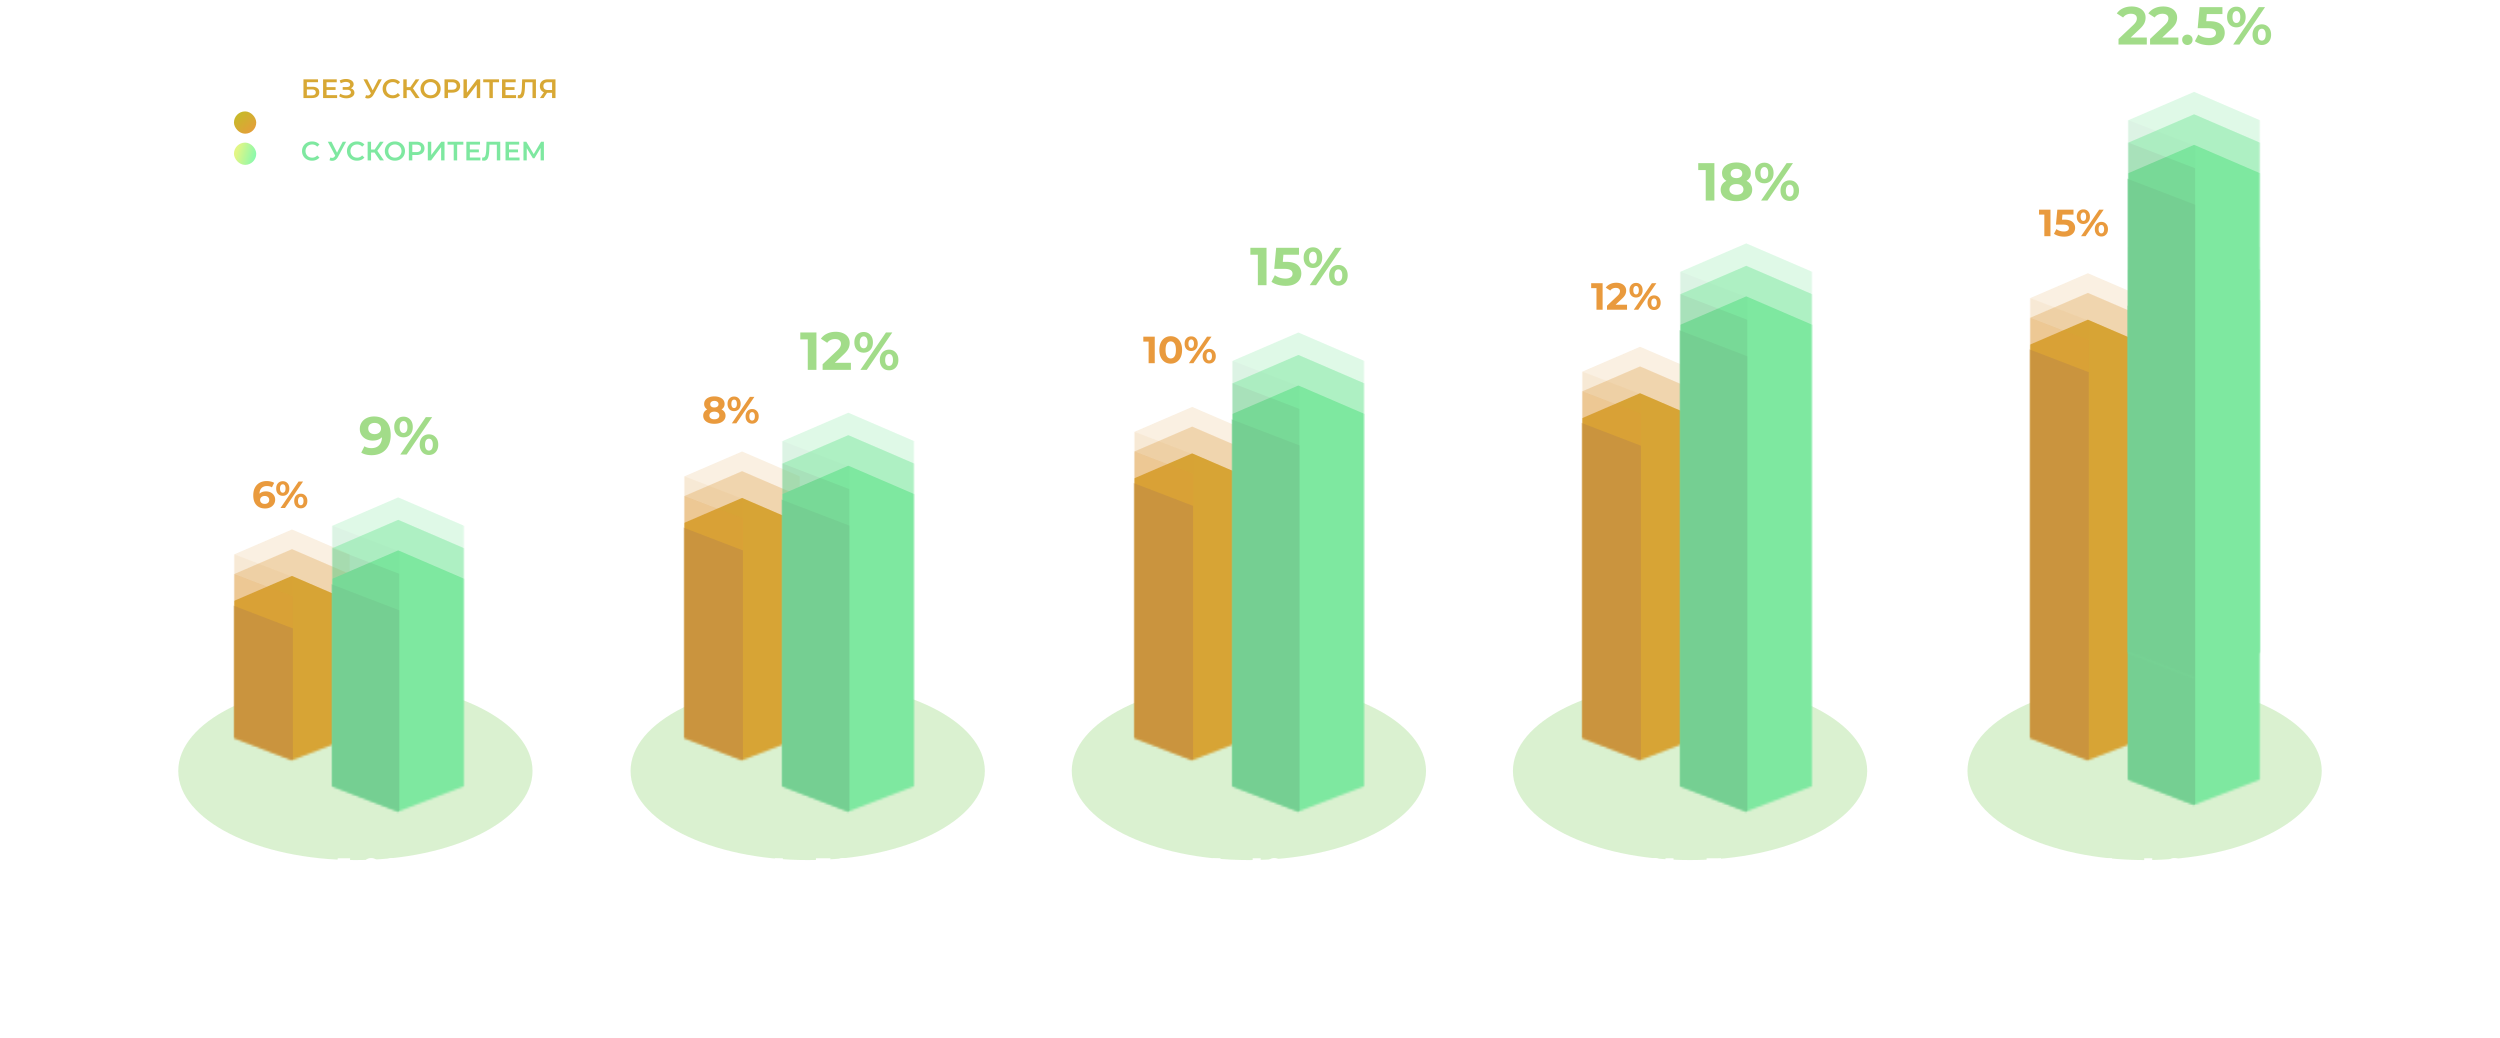<svg width="1122" height="466" fill="none" xmlns="http://www.w3.org/2000/svg"><g filter="url(#filter0_f_4709_10)"><ellipse cx="159.5" cy="346" rx="79.5" ry="40" fill="#A2DC89" fill-opacity=".4"/></g><g filter="url(#filter1_f_4709_10)"><ellipse cx="362.5" cy="346" rx="79.5" ry="40" fill="#A2DC89" fill-opacity=".4"/></g><g filter="url(#filter2_f_4709_10)"><ellipse cx="560.5" cy="346" rx="79.5" ry="40" fill="#A2DC89" fill-opacity=".4"/></g><g filter="url(#filter3_f_4709_10)"><ellipse cx="758.5" cy="346" rx="79.5" ry="40" fill="#A2DC89" fill-opacity=".4"/></g><g filter="url(#filter4_f_4709_10)"><ellipse cx="962.5" cy="346" rx="79.5" ry="40" fill="#A2DC89" fill-opacity=".4"/></g><mask id="mask0_4709_10" style="mask-type:alpha" maskUnits="userSpaceOnUse" x="105" y="105" width="53" height="237"><path d="M105 116.45l26.044-11.219 26.044 11.219v214.764l-26.044 10.017L105 331.214V116.45z" fill="#05030E"/></mask><g mask="url(#mask0_4709_10)"><path d="M105 269.689l26.044-11.219 26.044 11.219v214.764l-26.044 10.017L105 484.453V269.689z" fill="#D5AB32"/><g opacity=".25"><path d="M105 248.854l26.044-11.219 26.044 11.219v214.764l-26.044 10.017L105 463.618V248.854z" fill="#DC9839" fill-opacity=".6"/><mask id="mask1_4709_10" style="mask-type:alpha" maskUnits="userSpaceOnUse" x="105" y="237" width="53" height="237"><path d="M105 248.854l26.044-11.219 26.044 11.219v214.764l-26.044 10.017L105 463.618V248.854z" fill="#7EE8A0"/></mask><g mask="url(#mask1_4709_10)"><path d="M86.569 241.641l44.876 17.23v215.164l-37.664-14.424-7.212-217.97z" fill="#DC9839" fill-opacity=".6"/></g></g><g opacity=".5"><path d="M105 257.668l26.044-11.219 26.044 11.219v214.764l-26.044 10.017L105 472.432V257.668z" fill="#DC9839" fill-opacity=".6"/><mask id="mask2_4709_10" style="mask-type:alpha" maskUnits="userSpaceOnUse" x="105" y="246" width="53" height="237"><path d="M105 257.668l26.044-11.219 26.044 11.219v214.764l-26.044 10.017L105 472.432V257.668z" fill="#7EE8A0"/></mask><g mask="url(#mask2_4709_10)"><path d="M86.569 250.456l44.876 17.229V482.85l-37.664-14.424-7.212-217.97z" fill="#DC9839" fill-opacity=".6"/></g></g></g><mask id="mask3_4709_10" style="mask-type:alpha" maskUnits="userSpaceOnUse" x="105" y="105" width="53" height="237"><path d="M105 116.45l26.044-11.219 26.044 11.219v214.764l-26.044 10.017L105 331.214V116.45z" fill="#7EE8A0"/></mask><g mask="url(#mask3_4709_10)"><path d="M86.569 264.808l44.876 17.229v215.165l-37.664-14.424-7.212-217.97z" fill="#BF8C44" fill-opacity=".6"/></g><mask id="mask4_4709_10" style="mask-type:alpha" maskUnits="userSpaceOnUse" x="149" y="95" width="60" height="270"><path d="M149 107.799L178.711 95l29.712 12.799v245.004l-29.712 11.428L149 352.803V107.799z" fill="#05030E"/></mask><g mask="url(#mask4_4709_10)"><path d="M149 259.799L178.711 247l29.712 12.799v245.004l-29.712 11.428L149 504.803V259.799z" fill="#7EE8A0"/><g opacity=".25"><path d="M149 236.03l29.711-12.799 29.712 12.799v245.004l-29.712 11.428L149 481.034V236.03z" fill="#7EE8A0"/><mask id="mask5_4709_10" style="mask-type:alpha" maskUnits="userSpaceOnUse" x="149" y="223" width="60" height="270"><path d="M149 236.03l29.711-12.799 29.712 12.799v245.004l-29.712 11.428L149 481.034V236.03z" fill="#7EE8A0"/></mask><g mask="url(#mask5_4709_10)"><path d="M127.973 227.802l51.195 19.655v245.462l-42.967-16.456-8.228-248.661z" fill="#75CF92"/></g></g><g opacity=".5"><path d="M149 246.086l29.711-12.799 29.712 12.799v245.005l-29.712 11.427L149 491.091V246.086z" fill="#7EE8A0"/><mask id="mask6_4709_10" style="mask-type:alpha" maskUnits="userSpaceOnUse" x="149" y="233" width="60" height="270"><path d="M149 246.086l29.711-12.799 29.712 12.799v245.005l-29.712 11.427L149 491.091V246.086z" fill="#7EE8A0"/></mask><g mask="url(#mask6_4709_10)"><path d="M127.973 237.858l51.195 19.655v245.462l-42.967-16.455-8.228-248.662z" fill="#75CF92"/></g></g></g><mask id="mask7_4709_10" style="mask-type:alpha" maskUnits="userSpaceOnUse" x="149" y="95" width="60" height="270"><path d="M149 107.799L178.711 95l29.712 12.799v245.004l-29.712 11.428L149 352.803V107.799z" fill="#7EE8A0"/></mask><g mask="url(#mask7_4709_10)"><path d="M127.973 254.231l51.195 19.655v245.462l-42.967-16.456-8.228-248.661z" fill="#75CF92"/></g><path d="M167.84 186.912c2.352 0 4.192.72 5.52 2.16 1.328 1.424 1.992 3.48 1.992 6.168 0 1.904-.36 3.536-1.08 4.896-.704 1.36-1.704 2.392-3 3.096-1.296.704-2.792 1.056-4.488 1.056a11.18 11.18 0 01-2.568-.288c-.816-.208-1.512-.496-2.088-.864l1.44-2.856c.816.56 1.864.84 3.144.84 1.424 0 2.552-.416 3.384-1.248.832-.848 1.28-2.064 1.344-3.648-1.008 1.008-2.4 1.512-4.176 1.512-1.072 0-2.048-.216-2.928-.648a5.146 5.146 0 01-2.088-1.824c-.512-.8-.768-1.72-.768-2.76 0-1.12.28-2.104.84-2.952.56-.848 1.32-1.496 2.28-1.944.976-.464 2.056-.696 3.24-.696zm.288 7.92c.848 0 1.536-.232 2.064-.696.544-.48.816-1.088.816-1.824s-.264-1.336-.792-1.8c-.512-.464-1.224-.696-2.136-.696-.832 0-1.512.224-2.04.672-.512.448-.768 1.056-.768 1.824s.256 1.384.768 1.848c.528.448 1.224.672 2.088.672zm12.977 1.44c-1.232 0-2.24-.416-3.024-1.248-.768-.848-1.152-1.976-1.152-3.384s.384-2.528 1.152-3.36c.784-.848 1.792-1.272 3.024-1.272s2.232.424 3 1.272c.768.832 1.152 1.952 1.152 3.36s-.384 2.536-1.152 3.384c-.768.832-1.768 1.248-3 1.248zm10.008-9.072h2.856L182.497 204h-2.856l11.472-16.8zm-10.008 7.104c.544 0 .968-.224 1.272-.672.32-.448.48-1.112.48-1.992 0-.88-.16-1.544-.48-1.992-.304-.448-.728-.672-1.272-.672-.528 0-.952.232-1.272.696-.32.448-.48 1.104-.48 1.968 0 .864.16 1.528.48 1.992.32.448.744.672 1.272.672zm11.4 9.888c-.8 0-1.52-.184-2.16-.552-.624-.384-1.112-.928-1.464-1.632-.352-.704-.528-1.52-.528-2.448 0-.928.176-1.744.528-2.448.352-.704.84-1.24 1.464-1.608.64-.384 1.36-.576 2.16-.576 1.232 0 2.232.424 3 1.272.784.832 1.176 1.952 1.176 3.36s-.392 2.536-1.176 3.384c-.768.832-1.768 1.248-3 1.248zm0-1.968c.544 0 .968-.224 1.272-.672.32-.464.48-1.128.48-1.992 0-.864-.16-1.52-.48-1.968-.304-.464-.728-.696-1.272-.696-.528 0-.952.224-1.272.672-.32.448-.48 1.112-.48 1.992 0 .88.16 1.544.48 1.992.32.448.744.672 1.272.672z" fill="#A2DC89"/><path d="M119.392 220.537c.759 0 1.451.153 2.074.459a3.604 3.604 0 011.479 1.309c.363.555.544 1.201.544 1.938 0 .793-.198 1.49-.595 2.091a3.934 3.934 0 01-1.632 1.394c-.68.317-1.439.476-2.278.476-1.666 0-2.969-.51-3.91-1.53-.941-1.02-1.411-2.476-1.411-4.369 0-1.349.255-2.505.765-3.468.51-.963 1.218-1.694 2.125-2.193.918-.499 1.978-.748 3.179-.748.635 0 1.241.074 1.819.221.589.136 1.088.334 1.496.595l-1.02 2.023c-.589-.397-1.332-.595-2.227-.595-1.009 0-1.808.295-2.397.884-.589.589-.907 1.445-.952 2.567.703-.703 1.683-1.054 2.941-1.054zm-.561 5.61c.589 0 1.065-.159 1.428-.476.374-.317.561-.748.561-1.292s-.187-.975-.561-1.292c-.363-.329-.85-.493-1.462-.493-.601 0-1.094.17-1.479.51a1.6 1.6 0 00-.578 1.275c0 .521.187.946.561 1.275.374.329.884.493 1.53.493zm8.078-3.621c-.872 0-1.586-.295-2.142-.884-.544-.601-.816-1.4-.816-2.397 0-.997.272-1.791.816-2.38.556-.601 1.27-.901 2.142-.901.873 0 1.581.3 2.125.901.544.589.816 1.383.816 2.38 0 .997-.272 1.796-.816 2.397-.544.589-1.252.884-2.125.884zm7.089-6.426h2.023l-8.126 11.9h-2.023l8.126-11.9zm-7.089 5.032c.386 0 .686-.159.901-.476.227-.317.34-.788.34-1.411s-.113-1.094-.34-1.411a1.029 1.029 0 00-.901-.476c-.374 0-.674.164-.901.493-.226.317-.34.782-.34 1.394 0 .612.114 1.082.34 1.411.227.317.527.476.901.476zm8.075 7.004c-.566 0-1.076-.13-1.53-.391a2.784 2.784 0 01-1.037-1.156c-.249-.499-.374-1.077-.374-1.734s.125-1.235.374-1.734c.25-.499.595-.878 1.037-1.139a2.92 2.92 0 011.53-.408c.873 0 1.581.3 2.125.901.556.589.833 1.383.833 2.38 0 .997-.277 1.796-.833 2.397-.544.589-1.252.884-2.125.884zm0-1.394c.386 0 .686-.159.901-.476.227-.329.34-.799.34-1.411s-.113-1.077-.34-1.394a1.018 1.018 0 00-.901-.493c-.374 0-.674.159-.901.476-.226.317-.34.788-.34 1.411s.114 1.094.34 1.411c.227.317.527.476.901.476z" fill="#E99A3D"/><mask id="mask8_4709_10" style="mask-type:alpha" maskUnits="userSpaceOnUse" x="307" y="105" width="53" height="237"><path d="M307 116.45l26.044-11.219 26.044 11.219v214.764l-26.044 10.017L307 331.214V116.45z" fill="#05030E"/></mask><g mask="url(#mask8_4709_10)"><path d="M307 234.689l26.044-11.219 26.044 11.219v214.764l-26.044 10.017L307 449.453V234.689z" fill="#D5AB32"/><g opacity=".25"><path d="M307 213.854l26.044-11.219 26.044 11.219v214.764l-26.044 10.017L307 428.618V213.854z" fill="#DC9839" fill-opacity=".6"/><mask id="mask9_4709_10" style="mask-type:alpha" maskUnits="userSpaceOnUse" x="307" y="202" width="53" height="237"><path d="M307 213.854l26.044-11.219 26.044 11.219v214.764l-26.044 10.017L307 428.618V213.854z" fill="#7EE8A0"/></mask><g mask="url(#mask9_4709_10)"><path d="M288.569 206.641l44.876 17.23v215.164l-37.664-14.424-7.212-217.97z" fill="#DC9839" fill-opacity=".6"/></g></g><g opacity=".5"><path d="M307 222.668l26.044-11.219 26.044 11.219v214.764l-26.044 10.017L307 437.432V222.668z" fill="#DC9839" fill-opacity=".6"/><mask id="mask10_4709_10" style="mask-type:alpha" maskUnits="userSpaceOnUse" x="307" y="211" width="53" height="237"><path d="M307 222.668l26.044-11.219 26.044 11.219v214.764l-26.044 10.017L307 437.432V222.668z" fill="#7EE8A0"/></mask><g mask="url(#mask10_4709_10)"><path d="M288.569 215.456l44.876 17.229V447.85l-37.664-14.424-7.212-217.97z" fill="#DC9839" fill-opacity=".6"/></g></g></g><mask id="mask11_4709_10" style="mask-type:alpha" maskUnits="userSpaceOnUse" x="307" y="105" width="53" height="237"><path d="M307 116.45l26.044-11.219 26.044 11.219v214.764l-26.044 10.017L307 331.214V116.45z" fill="#7EE8A0"/></mask><g mask="url(#mask11_4709_10)"><path d="M288.569 229.808l44.876 17.229v215.165l-37.664-14.424-7.212-217.97z" fill="#BF8C44" fill-opacity=".6"/></g><mask id="mask12_4709_10" style="mask-type:alpha" maskUnits="userSpaceOnUse" x="351" y="95" width="60" height="270"><path d="M351 107.799L380.711 95l29.712 12.799v245.004l-29.712 11.428L351 352.803V107.799z" fill="#05030E"/></mask><g mask="url(#mask12_4709_10)"><path d="M351 221.799L380.711 209l29.712 12.799v245.004l-29.712 11.428L351 466.803V221.799z" fill="#7EE8A0"/><g opacity=".25"><path d="M351 198.03l29.711-12.799 29.712 12.799v245.004l-29.712 11.428L351 443.034V198.03z" fill="#7EE8A0"/><mask id="mask13_4709_10" style="mask-type:alpha" maskUnits="userSpaceOnUse" x="351" y="185" width="60" height="270"><path d="M351 198.03l29.711-12.799 29.712 12.799v245.004l-29.712 11.428L351 443.034V198.03z" fill="#7EE8A0"/></mask><g mask="url(#mask13_4709_10)"><path d="M329.973 189.802l51.195 19.655v245.462l-42.967-16.456-8.228-248.661z" fill="#75CF92"/></g></g><g opacity=".5"><path d="M351 208.086l29.711-12.799 29.712 12.799v245.005l-29.712 11.427L351 453.091V208.086z" fill="#7EE8A0"/><mask id="mask14_4709_10" style="mask-type:alpha" maskUnits="userSpaceOnUse" x="351" y="195" width="60" height="270"><path d="M351 208.086l29.711-12.799 29.712 12.799v245.005l-29.712 11.427L351 453.091V208.086z" fill="#7EE8A0"/></mask><g mask="url(#mask14_4709_10)"><path d="M329.973 199.858l51.195 19.655v245.462l-42.967-16.455-8.228-248.662z" fill="#75CF92"/></g></g></g><mask id="mask15_4709_10" style="mask-type:alpha" maskUnits="userSpaceOnUse" x="351" y="95" width="60" height="270"><path d="M351 107.799L380.711 95l29.712 12.799v245.004l-29.712 11.428L351 352.803V107.799z" fill="#7EE8A0"/></mask><g mask="url(#mask15_4709_10)"><path d="M329.973 216.231l51.195 19.655v245.462l-42.967-16.456-8.228-248.661z" fill="#75CF92"/></g><path d="M366.416 149.2V166h-3.888v-13.68h-3.36v-3.12h7.248zm15.47 13.632V166H369.19v-2.52l6.48-6.12c.688-.656 1.152-1.216 1.392-1.68.24-.48.36-.952.36-1.416 0-.672-.232-1.184-.696-1.536-.448-.368-1.112-.552-1.992-.552-.736 0-1.4.144-1.992.432a3.718 3.718 0 00-1.488 1.248l-2.832-1.824c.656-.976 1.56-1.736 2.712-2.28 1.152-.56 2.472-.84 3.96-.84 1.248 0 2.336.208 3.264.624.944.4 1.672.976 2.184 1.728.528.736.792 1.608.792 2.616 0 .912-.192 1.768-.576 2.568-.384.8-1.128 1.712-2.232 2.736l-3.864 3.648h7.224zm5.727-4.56c-1.232 0-2.24-.416-3.024-1.248-.768-.848-1.152-1.976-1.152-3.384s.384-2.528 1.152-3.36c.784-.848 1.792-1.272 3.024-1.272s2.232.424 3 1.272c.768.832 1.152 1.952 1.152 3.36s-.384 2.536-1.152 3.384c-.768.832-1.768 1.248-3 1.248zm10.008-9.072h2.856L389.005 166h-2.856l11.472-16.8zm-10.008 7.104c.544 0 .968-.224 1.272-.672.32-.448.48-1.112.48-1.992 0-.88-.16-1.544-.48-1.992-.304-.448-.728-.672-1.272-.672-.528 0-.952.232-1.272.696-.32.448-.48 1.104-.48 1.968 0 .864.16 1.528.48 1.992.32.448.744.672 1.272.672zm11.4 9.888c-.8 0-1.52-.184-2.16-.552-.624-.384-1.112-.928-1.464-1.632-.352-.704-.528-1.52-.528-2.448 0-.928.176-1.744.528-2.448.352-.704.84-1.24 1.464-1.608.64-.384 1.36-.576 2.16-.576 1.232 0 2.232.424 3 1.272.784.832 1.176 1.952 1.176 3.36s-.392 2.536-1.176 3.384c-.768.832-1.768 1.248-3 1.248zm0-1.968c.544 0 .968-.224 1.272-.672.32-.464.48-1.128.48-1.992 0-.864-.16-1.52-.48-1.968-.304-.464-.728-.696-1.272-.696-.528 0-.952.224-1.272.672-.32.448-.48 1.112-.48 1.992 0 .88.16 1.544.48 1.992.32.448.744.672 1.272.672z" fill="#A2DC89"/><path d="M323.806 183.744c.589.295 1.037.68 1.343 1.156.317.476.476 1.026.476 1.649 0 .737-.21 1.383-.629 1.938-.419.544-1.009.969-1.768 1.275-.759.295-1.638.442-2.635.442-.997 0-1.876-.147-2.635-.442-.748-.306-1.332-.731-1.751-1.275-.408-.555-.612-1.201-.612-1.938 0-.623.153-1.173.459-1.649.317-.476.765-.861 1.343-1.156a2.928 2.928 0 01-1.02-1.02 2.84 2.84 0 01-.357-1.428c0-.691.193-1.292.578-1.802.385-.51.924-.901 1.615-1.173.691-.283 1.485-.425 2.38-.425.907 0 1.706.142 2.397.425.703.272 1.247.663 1.632 1.173.385.51.578 1.111.578 1.802a2.84 2.84 0 01-.357 1.428 2.89 2.89 0 01-1.037 1.02zm-3.213-3.825c-.555 0-1.003.136-1.343.408-.329.261-.493.623-.493 1.088 0 .453.164.81.493 1.071.329.261.776.391 1.343.391s1.02-.13 1.36-.391c.34-.261.51-.618.51-1.071 0-.465-.17-.827-.51-1.088-.34-.272-.793-.408-1.36-.408zm0 8.262c.691 0 1.235-.153 1.632-.459.408-.317.612-.737.612-1.258s-.204-.935-.612-1.241c-.397-.306-.941-.459-1.632-.459-.68 0-1.218.153-1.615.459-.397.306-.595.72-.595 1.241 0 .533.198.952.595 1.258.397.306.935.459 1.615.459zm8.881-3.655c-.873 0-1.587-.295-2.142-.884-.544-.601-.816-1.4-.816-2.397 0-.997.272-1.791.816-2.38.555-.601 1.269-.901 2.142-.901.872 0 1.581.3 2.125.901.544.589.816 1.383.816 2.38 0 .997-.272 1.796-.816 2.397-.544.589-1.253.884-2.125.884zm7.089-6.426h2.023L330.46 190h-2.023l8.126-11.9zm-7.089 5.032c.385 0 .685-.159.901-.476.226-.317.34-.788.34-1.411s-.114-1.094-.34-1.411a1.03 1.03 0 00-.901-.476c-.374 0-.675.164-.901.493-.227.317-.34.782-.34 1.394 0 .612.113 1.082.34 1.411.226.317.527.476.901.476zm8.075 7.004c-.567 0-1.077-.13-1.53-.391a2.777 2.777 0 01-1.037-1.156c-.25-.499-.374-1.077-.374-1.734s.124-1.235.374-1.734a2.666 2.666 0 011.037-1.139 2.914 2.914 0 011.53-.408c.872 0 1.581.3 2.125.901.555.589.833 1.383.833 2.38 0 .997-.278 1.796-.833 2.397-.544.589-1.253.884-2.125.884zm0-1.394c.385 0 .685-.159.901-.476.226-.329.34-.799.34-1.411s-.114-1.077-.34-1.394a1.02 1.02 0 00-.901-.493c-.374 0-.675.159-.901.476-.227.317-.34.788-.34 1.411s.113 1.094.34 1.411c.226.317.527.476.901.476z" fill="#E99A3D"/><mask id="mask16_4709_10" style="mask-type:alpha" maskUnits="userSpaceOnUse" x="509" y="105" width="53" height="237"><path d="M509 116.45l26.044-11.219 26.044 11.219v214.764l-26.044 10.017L509 331.214V116.45z" fill="#05030E"/></mask><g mask="url(#mask16_4709_10)"><path d="M509 214.689l26.044-11.219 26.044 11.219v214.764l-26.044 10.017L509 429.453V214.689z" fill="#D5AB32"/><g opacity=".25"><path d="M509 193.854l26.044-11.219 26.044 11.219v214.764l-26.044 10.017L509 408.618V193.854z" fill="#DC9839" fill-opacity=".6"/><mask id="mask17_4709_10" style="mask-type:alpha" maskUnits="userSpaceOnUse" x="509" y="182" width="53" height="237"><path d="M509 193.854l26.044-11.219 26.044 11.219v214.764l-26.044 10.017L509 408.618V193.854z" fill="#7EE8A0"/></mask><g mask="url(#mask17_4709_10)"><path d="M490.569 186.641l44.876 17.23v215.164l-37.664-14.424-7.212-217.97z" fill="#DC9839" fill-opacity=".6"/></g></g><g opacity=".5"><path d="M509 202.668l26.044-11.219 26.044 11.219v214.764l-26.044 10.017L509 417.432V202.668z" fill="#DC9839" fill-opacity=".6"/><mask id="mask18_4709_10" style="mask-type:alpha" maskUnits="userSpaceOnUse" x="509" y="191" width="53" height="237"><path d="M509 202.668l26.044-11.219 26.044 11.219v214.764l-26.044 10.017L509 417.432V202.668z" fill="#7EE8A0"/></mask><g mask="url(#mask18_4709_10)"><path d="M490.569 195.456l44.876 17.229V427.85l-37.664-14.424-7.212-217.97z" fill="#DC9839" fill-opacity=".6"/></g></g></g><mask id="mask19_4709_10" style="mask-type:alpha" maskUnits="userSpaceOnUse" x="509" y="105" width="53" height="237"><path d="M509 116.45l26.044-11.219 26.044 11.219v214.764l-26.044 10.017L509 331.214V116.45z" fill="#7EE8A0"/></mask><g mask="url(#mask19_4709_10)"><path d="M490.569 209.808l44.876 17.229v215.165l-37.664-14.424-7.212-217.97z" fill="#BF8C44" fill-opacity=".6"/></g><mask id="mask20_4709_10" style="mask-type:alpha" maskUnits="userSpaceOnUse" x="553" y="95" width="60" height="270"><path d="M553 107.799L582.711 95l29.712 12.799v245.004l-29.712 11.428L553 352.803V107.799z" fill="#05030E"/></mask><g mask="url(#mask20_4709_10)"><path d="M553 185.799L582.711 173l29.712 12.799v245.004l-29.712 11.428L553 430.803V185.799z" fill="#7EE8A0"/><g opacity=".25"><path d="M553 162.03l29.711-12.799 29.712 12.799v245.004l-29.712 11.428L553 407.034V162.03z" fill="#7EE8A0"/><mask id="mask21_4709_10" style="mask-type:alpha" maskUnits="userSpaceOnUse" x="553" y="149" width="60" height="270"><path d="M553 162.03l29.711-12.799 29.712 12.799v245.004l-29.712 11.428L553 407.034V162.03z" fill="#7EE8A0"/></mask><g mask="url(#mask21_4709_10)"><path d="M531.973 153.802l51.195 19.655v245.462l-42.967-16.456-8.228-248.661z" fill="#75CF92"/></g></g><g opacity=".5"><path d="M553 172.086l29.711-12.799 29.712 12.799v245.005l-29.712 11.427L553 417.091V172.086z" fill="#7EE8A0"/><mask id="mask22_4709_10" style="mask-type:alpha" maskUnits="userSpaceOnUse" x="553" y="159" width="60" height="270"><path d="M553 172.086l29.711-12.799 29.712 12.799v245.005l-29.712 11.427L553 417.091V172.086z" fill="#7EE8A0"/></mask><g mask="url(#mask22_4709_10)"><path d="M531.973 163.858l51.195 19.655v245.462l-42.967-16.455-8.228-248.662z" fill="#75CF92"/></g></g></g><mask id="mask23_4709_10" style="mask-type:alpha" maskUnits="userSpaceOnUse" x="553" y="95" width="60" height="270"><path d="M553 107.799L582.711 95l29.712 12.799v245.004l-29.712 11.428L553 352.803V107.799z" fill="#7EE8A0"/></mask><g mask="url(#mask23_4709_10)"><path d="M531.973 180.231l51.195 19.655v245.462l-42.967-16.456-8.228-248.661z" fill="#75CF92"/></g><path d="M568.416 111.2V128h-3.888v-13.68h-3.36v-3.12h7.248zm8.678 6.312c2.368 0 4.112.472 5.232 1.416 1.136.944 1.704 2.208 1.704 3.792a5.33 5.33 0 01-.768 2.808c-.512.832-1.296 1.504-2.352 2.016-1.04.496-2.328.744-3.864.744-1.184 0-2.352-.152-3.504-.456-1.136-.32-2.104-.768-2.904-1.344l1.536-2.976c.64.48 1.376.856 2.208 1.128a8.683 8.683 0 002.568.384c.976 0 1.744-.192 2.304-.576.56-.384.84-.92.84-1.608 0-.72-.296-1.264-.888-1.632-.576-.368-1.584-.552-3.024-.552h-4.296l.864-9.456h10.248v3.12h-7.008l-.264 3.192h1.368zm12.168 2.76c-1.232 0-2.24-.416-3.024-1.248-.768-.848-1.152-1.976-1.152-3.384s.384-2.528 1.152-3.36c.784-.848 1.792-1.272 3.024-1.272s2.232.424 3 1.272c.768.832 1.152 1.952 1.152 3.36s-.384 2.536-1.152 3.384c-.768.832-1.768 1.248-3 1.248zm10.008-9.072h2.856L590.654 128h-2.856l11.472-16.8zm-10.008 7.104c.544 0 .968-.224 1.272-.672.32-.448.48-1.112.48-1.992 0-.88-.16-1.544-.48-1.992-.304-.448-.728-.672-1.272-.672-.528 0-.952.232-1.272.696-.32.448-.48 1.104-.48 1.968 0 .864.16 1.528.48 1.992.32.448.744.672 1.272.672zm11.4 9.888c-.8 0-1.52-.184-2.16-.552-.624-.384-1.112-.928-1.464-1.632-.352-.704-.528-1.52-.528-2.448 0-.928.176-1.744.528-2.448.352-.704.84-1.24 1.464-1.608.64-.384 1.36-.576 2.16-.576 1.232 0 2.232.424 3 1.272.784.832 1.176 1.952 1.176 3.36s-.392 2.536-1.176 3.384c-.768.832-1.768 1.248-3 1.248zm0-1.968c.544 0 .968-.224 1.272-.672.32-.464.48-1.128.48-1.992 0-.864-.16-1.52-.48-1.968-.304-.464-.728-.696-1.272-.696-.528 0-.952.224-1.272.672-.32.448-.48 1.112-.48 1.992 0 .88.16 1.544.48 1.992.32.448.744.672 1.272.672z" fill="#A2DC89"/><path d="M518.253 151.1V163h-2.754v-9.69h-2.38v-2.21h5.134zm7.167 12.104c-.986 0-1.864-.244-2.635-.731-.77-.487-1.377-1.19-1.819-2.108-.43-.929-.646-2.034-.646-3.315 0-1.281.216-2.38.646-3.298.442-.929 1.049-1.638 1.819-2.125.771-.487 1.649-.731 2.635-.731.986 0 1.865.244 2.635.731.771.487 1.372 1.196 1.802 2.125.442.918.663 2.017.663 3.298 0 1.281-.221 2.386-.663 3.315-.43.918-1.031 1.621-1.802 2.108-.77.487-1.649.731-2.635.731zm0-2.329c.726 0 1.292-.312 1.7-.935.42-.623.629-1.587.629-2.89 0-1.303-.209-2.267-.629-2.89-.408-.623-.974-.935-1.7-.935-.714 0-1.28.312-1.7.935-.408.623-.612 1.587-.612 2.89 0 1.303.204 2.267.612 2.89.42.623.986.935 1.7.935zm9.192-3.349c-.872 0-1.586-.295-2.142-.884-.544-.601-.816-1.4-.816-2.397 0-.997.272-1.791.816-2.38.556-.601 1.27-.901 2.142-.901.873 0 1.581.3 2.125.901.544.589.816 1.383.816 2.38 0 .997-.272 1.796-.816 2.397-.544.589-1.252.884-2.125.884zm7.089-6.426h2.023l-8.126 11.9h-2.023l8.126-11.9zm-7.089 5.032c.386 0 .686-.159.901-.476.227-.317.34-.788.34-1.411s-.113-1.094-.34-1.411a1.029 1.029 0 00-.901-.476c-.374 0-.674.164-.901.493-.226.317-.34.782-.34 1.394 0 .612.114 1.082.34 1.411.227.317.527.476.901.476zm8.075 7.004c-.566 0-1.076-.13-1.53-.391a2.784 2.784 0 01-1.037-1.156c-.249-.499-.374-1.077-.374-1.734s.125-1.235.374-1.734c.25-.499.595-.878 1.037-1.139a2.92 2.92 0 011.53-.408c.873 0 1.581.3 2.125.901.556.589.833 1.383.833 2.38 0 .997-.277 1.796-.833 2.397-.544.589-1.252.884-2.125.884zm0-1.394c.386 0 .686-.159.901-.476.227-.329.34-.799.34-1.411s-.113-1.077-.34-1.394a1.018 1.018 0 00-.901-.493c-.374 0-.674.159-.901.476-.226.317-.34.788-.34 1.411s.114 1.094.34 1.411c.227.317.527.476.901.476z" fill="#E99A3D"/><mask id="mask24_4709_10" style="mask-type:alpha" maskUnits="userSpaceOnUse" x="710" y="105" width="53" height="237"><path d="M710 116.45l26.044-11.219 26.044 11.219v214.764l-26.044 10.017L710 331.214V116.45z" fill="#05030E"/></mask><g mask="url(#mask24_4709_10)"><path d="M710 187.689l26.044-11.219 26.044 11.219v214.764l-26.044 10.017L710 402.453V187.689z" fill="#D5AB32"/><g opacity=".25"><path d="M710 166.854l26.044-11.219 26.044 11.219v214.764l-26.044 10.017L710 381.618V166.854z" fill="#DC9839" fill-opacity=".6"/><mask id="mask25_4709_10" style="mask-type:alpha" maskUnits="userSpaceOnUse" x="710" y="155" width="53" height="237"><path d="M710 166.854l26.044-11.219 26.044 11.219v214.764l-26.044 10.017L710 381.618V166.854z" fill="#7EE8A0"/></mask><g mask="url(#mask25_4709_10)"><path d="M691.569 159.641l44.876 17.23v215.164l-37.664-14.424-7.212-217.97z" fill="#DC9839" fill-opacity=".6"/></g></g><g opacity=".5"><path d="M710 175.668l26.044-11.219 26.044 11.219v214.764l-26.044 10.017L710 390.432V175.668z" fill="#DC9839" fill-opacity=".6"/><mask id="mask26_4709_10" style="mask-type:alpha" maskUnits="userSpaceOnUse" x="710" y="164" width="53" height="237"><path d="M710 175.668l26.044-11.219 26.044 11.219v214.764l-26.044 10.017L710 390.432V175.668z" fill="#7EE8A0"/></mask><g mask="url(#mask26_4709_10)"><path d="M691.569 168.456l44.876 17.229V400.85l-37.664-14.424-7.212-217.97z" fill="#DC9839" fill-opacity=".6"/></g></g></g><mask id="mask27_4709_10" style="mask-type:alpha" maskUnits="userSpaceOnUse" x="710" y="105" width="53" height="237"><path d="M710 116.45l26.044-11.219 26.044 11.219v214.764l-26.044 10.017L710 331.214V116.45z" fill="#7EE8A0"/></mask><g mask="url(#mask27_4709_10)"><path d="M691.569 182.808l44.876 17.229v215.165l-37.664-14.424-7.212-217.97z" fill="#BF8C44" fill-opacity=".6"/></g><mask id="mask28_4709_10" style="mask-type:alpha" maskUnits="userSpaceOnUse" x="754" y="95" width="60" height="270"><path d="M754 107.799L783.711 95l29.712 12.799v245.004l-29.712 11.428L754 352.803V107.799z" fill="#05030E"/></mask><g mask="url(#mask28_4709_10)"><path d="M754 145.799L783.711 133l29.712 12.799v245.004l-29.712 11.428L754 390.803V145.799z" fill="#7EE8A0"/><g opacity=".25"><path d="M754 122.03l29.711-12.799 29.712 12.799v245.004l-29.712 11.428L754 367.034V122.03z" fill="#7EE8A0"/><mask id="mask29_4709_10" style="mask-type:alpha" maskUnits="userSpaceOnUse" x="754" y="109" width="60" height="270"><path d="M754 122.03l29.711-12.799 29.712 12.799v245.004l-29.712 11.428L754 367.034V122.03z" fill="#7EE8A0"/></mask><g mask="url(#mask29_4709_10)"><path d="M732.973 113.802l51.195 19.655v245.462l-42.967-16.456-8.228-248.661z" fill="#75CF92"/></g></g><g opacity=".5"><path d="M754 132.086l29.711-12.799 29.712 12.799v245.005l-29.712 11.427L754 377.091V132.086z" fill="#7EE8A0"/><mask id="mask30_4709_10" style="mask-type:alpha" maskUnits="userSpaceOnUse" x="754" y="119" width="60" height="270"><path d="M754 132.086l29.711-12.799 29.712 12.799v245.005l-29.712 11.427L754 377.091V132.086z" fill="#7EE8A0"/></mask><g mask="url(#mask30_4709_10)"><path d="M732.973 123.858l51.195 19.655v245.462l-42.967-16.455-8.228-248.662z" fill="#75CF92"/></g></g></g><mask id="mask31_4709_10" style="mask-type:alpha" maskUnits="userSpaceOnUse" x="754" y="95" width="60" height="270"><path d="M754 107.799L783.711 95l29.712 12.799v245.004l-29.712 11.428L754 352.803V107.799z" fill="#7EE8A0"/></mask><g mask="url(#mask31_4709_10)"><path d="M732.973 140.231l51.195 19.655v245.462l-42.967-16.456-8.228-248.661z" fill="#75CF92"/></g><path d="M769.416 73.2V90h-3.888V76.32h-3.36V73.2h7.248zm14.414 7.968c.832.416 1.464.96 1.896 1.632.448.672.672 1.448.672 2.328 0 1.04-.296 1.952-.888 2.736-.592.768-1.424 1.368-2.496 1.8-1.072.416-2.312.624-3.72.624-1.408 0-2.648-.208-3.72-.624-1.056-.432-1.88-1.032-2.472-1.8-.576-.784-.864-1.696-.864-2.736 0-.88.216-1.656.648-2.328.448-.672 1.08-1.216 1.896-1.632-.624-.384-1.104-.864-1.44-1.44-.336-.592-.504-1.264-.504-2.016 0-.976.272-1.824.816-2.544.544-.72 1.304-1.272 2.28-1.656.976-.4 2.096-.6 3.36-.6 1.28 0 2.408.2 3.384.6.992.384 1.76.936 2.304 1.656.544.72.816 1.568.816 2.544 0 .752-.168 1.424-.504 2.016-.336.576-.824 1.056-1.464 1.44zm-4.536-5.4c-.784 0-1.416.192-1.896.576-.464.368-.696.88-.696 1.536 0 .64.232 1.144.696 1.512.464.368 1.096.552 1.896.552.8 0 1.44-.184 1.92-.552.48-.368.72-.872.72-1.512 0-.656-.24-1.168-.72-1.536-.48-.384-1.12-.576-1.92-.576zm0 11.664c.976 0 1.744-.216 2.304-.648.576-.448.864-1.04.864-1.776s-.288-1.32-.864-1.752c-.56-.432-1.328-.648-2.304-.648-.96 0-1.72.216-2.28.648-.56.432-.84 1.016-.84 1.752 0 .752.28 1.344.84 1.776.56.432 1.32.648 2.28.648zm12.538-5.16c-1.232 0-2.24-.416-3.024-1.248-.768-.848-1.152-1.976-1.152-3.384s.384-2.528 1.152-3.36c.784-.848 1.792-1.272 3.024-1.272s2.232.424 3 1.272c.768.832 1.152 1.952 1.152 3.36s-.384 2.536-1.152 3.384c-.768.832-1.768 1.248-3 1.248zM801.84 73.2h2.856L793.224 90h-2.856l11.472-16.8zm-10.008 7.104c.544 0 .968-.224 1.272-.672.32-.448.48-1.112.48-1.992 0-.88-.16-1.544-.48-1.992-.304-.448-.728-.672-1.272-.672-.528 0-.952.232-1.272.696-.32.448-.48 1.104-.48 1.968 0 .864.16 1.528.48 1.992.32.448.744.672 1.272.672zm11.4 9.888c-.8 0-1.52-.184-2.16-.552-.624-.384-1.112-.928-1.464-1.632-.352-.704-.528-1.52-.528-2.448 0-.928.176-1.744.528-2.448.352-.704.84-1.24 1.464-1.608.64-.384 1.36-.576 2.16-.576 1.232 0 2.232.424 3 1.272.784.832 1.176 1.952 1.176 3.36s-.392 2.536-1.176 3.384c-.768.832-1.768 1.248-3 1.248zm0-1.968c.544 0 .968-.224 1.272-.672.32-.464.48-1.128.48-1.992 0-.864-.16-1.52-.48-1.968-.304-.464-.728-.696-1.272-.696-.528 0-.952.224-1.272.672-.32.448-.48 1.112-.48 1.992 0 .88.16 1.544.48 1.992.32.448.744.672 1.272.672z" fill="#A2DC89"/><path d="M719.253 127.1V139h-2.754v-9.69h-2.38v-2.21h5.134zm10.958 9.656V139h-8.993v-1.785l4.59-4.335c.488-.465.816-.861.986-1.19.17-.34.255-.674.255-1.003 0-.476-.164-.839-.493-1.088-.317-.261-.787-.391-1.411-.391-.521 0-.991.102-1.411.306a2.64 2.64 0 00-1.054.884l-2.006-1.292c.465-.691 1.105-1.23 1.921-1.615.816-.397 1.751-.595 2.805-.595.884 0 1.655.147 2.312.442.669.283 1.185.691 1.547 1.224.374.521.561 1.139.561 1.853a4.15 4.15 0 01-.408 1.819c-.272.567-.799 1.213-1.581 1.938l-2.737 2.584h5.117zm4.057-3.23c-.873 0-1.587-.295-2.142-.884-.544-.601-.816-1.4-.816-2.397 0-.997.272-1.791.816-2.38.555-.601 1.269-.901 2.142-.901.872 0 1.581.3 2.125.901.544.589.816 1.383.816 2.38 0 .997-.272 1.796-.816 2.397-.544.589-1.253.884-2.125.884zm7.089-6.426h2.023l-8.126 11.9h-2.023l8.126-11.9zm-7.089 5.032c.385 0 .685-.159.901-.476.226-.317.34-.788.34-1.411s-.114-1.094-.34-1.411a1.03 1.03 0 00-.901-.476c-.374 0-.675.164-.901.493-.227.317-.34.782-.34 1.394 0 .612.113 1.082.34 1.411.226.317.527.476.901.476zm8.075 7.004c-.567 0-1.077-.13-1.53-.391a2.777 2.777 0 01-1.037-1.156c-.25-.499-.374-1.077-.374-1.734s.124-1.235.374-1.734a2.666 2.666 0 011.037-1.139 2.914 2.914 0 011.53-.408c.872 0 1.581.3 2.125.901.555.589.833 1.383.833 2.38 0 .997-.278 1.796-.833 2.397-.544.589-1.253.884-2.125.884zm0-1.394c.385 0 .685-.159.901-.476.226-.329.34-.799.34-1.411s-.114-1.077-.34-1.394a1.02 1.02 0 00-.901-.493c-.374 0-.675.159-.901.476-.227.317-.34.788-.34 1.411s.113 1.094.34 1.411c.226.317.527.476.901.476z" fill="#E99A3D"/><mask id="mask32_4709_10" style="mask-type:alpha" maskUnits="userSpaceOnUse" x="911" y="105" width="53" height="237"><path d="M911 116.45l26.044-11.219 26.044 11.219v214.764l-26.044 10.017L911 331.214V116.45z" fill="#05030E"/></mask><g mask="url(#mask32_4709_10)"><path d="M911 154.689l26.044-11.219 26.044 11.219v214.764l-26.044 10.017L911 369.453V154.689z" fill="#D5AB32"/><g opacity=".25"><path d="M911 133.854l26.044-11.219 26.044 11.219v214.764l-26.044 10.017L911 348.618V133.854z" fill="#DC9839" fill-opacity=".6"/><mask id="mask33_4709_10" style="mask-type:alpha" maskUnits="userSpaceOnUse" x="911" y="122" width="53" height="237"><path d="M911 133.854l26.044-11.219 26.044 11.219v214.764l-26.044 10.017L911 348.618V133.854z" fill="#7EE8A0"/></mask><g mask="url(#mask33_4709_10)"><path d="M892.569 126.641l44.876 17.23v215.164l-37.664-14.424-7.212-217.97z" fill="#DC9839" fill-opacity=".6"/></g></g><g opacity=".5"><path d="M911 142.668l26.044-11.219 26.044 11.219v214.764l-26.044 10.017L911 357.432V142.668z" fill="#DC9839" fill-opacity=".6"/><mask id="mask34_4709_10" style="mask-type:alpha" maskUnits="userSpaceOnUse" x="911" y="131" width="53" height="237"><path d="M911 142.668l26.044-11.219 26.044 11.219v214.764l-26.044 10.017L911 357.432V142.668z" fill="#7EE8A0"/></mask><g mask="url(#mask34_4709_10)"><path d="M892.569 135.456l44.876 17.229V367.85l-37.664-14.424-7.212-217.97z" fill="#DC9839" fill-opacity=".6"/></g></g></g><mask id="mask35_4709_10" style="mask-type:alpha" maskUnits="userSpaceOnUse" x="911" y="105" width="53" height="237"><path d="M911 116.45l26.044-11.219 26.044 11.219v214.764l-26.044 10.017L911 331.214V116.45z" fill="#7EE8A0"/></mask><g mask="url(#mask35_4709_10)"><path d="M892.569 149.808l44.876 17.229v215.165l-37.664-14.424-7.212-217.97z" fill="#BF8C44" fill-opacity=".6"/></g><mask id="mask36_4709_10" style="mask-type:alpha" maskUnits="userSpaceOnUse" x="955" y="92" width="60" height="270"><path d="M955 104.799L984.711 92l29.709 12.799v245.004l-29.709 11.428L955 349.803V104.799z" fill="#05030E"/></mask><g mask="url(#mask36_4709_10)"><path d="M955 134.799L984.711 122l29.709 12.799v245.004l-29.709 11.428L955 379.803V134.799z" fill="#7EE8A0"/><g opacity=".25"><path d="M955 111.03l29.711-12.799 29.709 12.799v245.004l-29.709 11.428L955 356.034V111.03z" fill="#7EE8A0"/><mask id="mask37_4709_10" style="mask-type:alpha" maskUnits="userSpaceOnUse" x="955" y="98" width="60" height="270"><path d="M955 111.03l29.711-12.799 29.709 12.799v245.004l-29.709 11.428L955 356.034V111.03z" fill="#7EE8A0"/></mask><g mask="url(#mask37_4709_10)"><path d="M933.973 102.802l51.195 19.655v245.462l-42.967-16.456-8.228-248.661z" fill="#75CF92"/></g></g><g opacity=".5"><path d="M955 121.086l29.711-12.799 29.709 12.799v245.005l-29.709 11.427L955 366.091V121.086z" fill="#7EE8A0"/><mask id="mask38_4709_10" style="mask-type:alpha" maskUnits="userSpaceOnUse" x="955" y="108" width="60" height="270"><path d="M955 121.086l29.711-12.799 29.709 12.799v245.005l-29.709 11.427L955 366.091V121.086z" fill="#7EE8A0"/></mask><g mask="url(#mask38_4709_10)"><path d="M933.973 112.858l51.195 19.655v245.462l-42.967-16.455-8.228-248.662z" fill="#75CF92"/></g></g></g><mask id="mask39_4709_10" style="mask-type:alpha" maskUnits="userSpaceOnUse" x="955" y="92" width="60" height="270"><path d="M955 104.799L984.711 92l29.709 12.799v245.004l-29.709 11.428L955 349.803V104.799z" fill="#7EE8A0"/></mask><g mask="url(#mask39_4709_10)"><path d="M933.973 129.231l51.195 19.655v245.462l-42.967-16.456-8.228-248.661z" fill="#75CF92"/></g><mask id="mask40_4709_10" style="mask-type:alpha" maskUnits="userSpaceOnUse" x="955" y="35" width="60" height="270"><path d="M955 47.799L984.711 35l29.709 12.799v245.004l-29.709 11.428L955 292.803V47.799z" fill="#05030E"/></mask><g mask="url(#mask40_4709_10)"><path d="M955 77.799L984.711 65l29.709 12.799v245.004l-29.709 11.428L955 322.803V77.799z" fill="#7EE8A0"/><g opacity=".25"><path d="M955 54.03l29.711-12.799 29.709 12.799v245.004l-29.709 11.428L955 299.034V54.03z" fill="#7EE8A0"/><mask id="mask41_4709_10" style="mask-type:alpha" maskUnits="userSpaceOnUse" x="955" y="41" width="60" height="270"><path d="M955 54.03l29.711-12.799 29.709 12.799v245.004l-29.709 11.428L955 299.034V54.03z" fill="#7EE8A0"/></mask><g mask="url(#mask41_4709_10)"><path d="M933.973 45.802l51.195 19.655V310.92l-42.967-16.456-8.228-248.661z" fill="#75CF92"/></g></g><g opacity=".5"><path d="M955 64.086l29.711-12.799 29.709 12.799V309.09l-29.709 11.427L955 309.091V64.086z" fill="#7EE8A0"/><mask id="mask42_4709_10" style="mask-type:alpha" maskUnits="userSpaceOnUse" x="955" y="51" width="60" height="270"><path d="M955 64.086l29.711-12.799 29.709 12.799V309.09l-29.709 11.427L955 309.091V64.086z" fill="#7EE8A0"/></mask><g mask="url(#mask42_4709_10)"><path d="M933.973 55.858l51.195 19.655v245.462l-42.967-16.455-8.228-248.662z" fill="#75CF92"/></g></g></g><mask id="mask43_4709_10" style="mask-type:alpha" maskUnits="userSpaceOnUse" x="955" y="35" width="60" height="270"><path d="M955 47.799L984.711 35l29.709 12.799v245.004l-29.709 11.428L955 292.803V47.799z" fill="#7EE8A0"/></mask><g mask="url(#mask43_4709_10)"><path d="M933.973 72.231l51.195 19.655v245.462l-42.967-16.456-8.228-248.661z" fill="#75CF92"/></g><path d="M963.488 16.832V20h-12.696v-2.52l6.48-6.12c.688-.656 1.152-1.216 1.392-1.68.24-.48.36-.952.36-1.416 0-.672-.232-1.184-.696-1.536-.448-.368-1.112-.552-1.992-.552-.736 0-1.4.144-1.992.432a3.718 3.718 0 00-1.488 1.248l-2.832-1.824c.656-.976 1.56-1.736 2.712-2.28 1.152-.56 2.472-.84 3.96-.84 1.248 0 2.336.208 3.264.624.944.4 1.672.976 2.184 1.728.528.736.792 1.608.792 2.616 0 .912-.192 1.768-.576 2.568-.384.8-1.128 1.712-2.232 2.736l-3.864 3.648h7.224zm14.156 0V20h-12.696v-2.52l6.48-6.12c.688-.656 1.152-1.216 1.392-1.68.24-.48.36-.952.36-1.416 0-.672-.232-1.184-.696-1.536-.448-.368-1.112-.552-1.992-.552-.736 0-1.4.144-1.992.432a3.718 3.718 0 00-1.488 1.248l-2.832-1.824c.656-.976 1.56-1.736 2.712-2.28 1.152-.56 2.472-.84 3.96-.84 1.248 0 2.336.208 3.264.624.944.4 1.672.976 2.184 1.728.528.736.792 1.608.792 2.616 0 .912-.192 1.768-.576 2.568-.384.8-1.128 1.712-2.232 2.736l-3.864 3.648h7.224zm4.047 3.36c-.656 0-1.208-.224-1.656-.672-.448-.448-.672-1.008-.672-1.68 0-.688.224-1.24.672-1.656.448-.432 1-.648 1.656-.648.656 0 1.208.216 1.656.648.448.416.672.968.672 1.656 0 .672-.224 1.232-.672 1.68-.448.448-1 .672-1.656.672zm9.833-10.68c2.368 0 4.112.472 5.232 1.416 1.136.944 1.704 2.208 1.704 3.792a5.33 5.33 0 01-.768 2.808c-.512.832-1.296 1.504-2.352 2.016-1.04.496-2.328.744-3.864.744-1.184 0-2.352-.152-3.504-.456-1.136-.32-2.104-.768-2.904-1.344l1.536-2.976c.64.48 1.376.856 2.208 1.128a8.683 8.683 0 002.568.384c.976 0 1.744-.192 2.304-.576.56-.384.84-.92.84-1.608 0-.72-.296-1.264-.888-1.632-.576-.368-1.584-.552-3.024-.552h-4.296l.864-9.456h10.248v3.12h-7.008l-.264 3.192h1.368zm12.166 2.76c-1.23 0-2.24-.416-3.02-1.248-.771-.848-1.155-1.976-1.155-3.384s.384-2.528 1.155-3.36c.78-.848 1.79-1.272 3.02-1.272s2.23.424 3 1.272c.77.832 1.15 1.952 1.15 3.36s-.38 2.536-1.15 3.384c-.77.832-1.77 1.248-3 1.248zM1013.7 3.2h2.86L1005.08 20h-2.85l11.47-16.8zm-10.01 7.104c.55 0 .97-.224 1.27-.672.32-.448.48-1.112.48-1.992 0-.88-.16-1.544-.48-1.992-.3-.448-.72-.672-1.27-.672-.53 0-.95.232-1.27.696-.32.448-.48 1.104-.48 1.968 0 .864.16 1.528.48 1.992.32.448.74.672 1.27.672zm11.4 9.888c-.8 0-1.52-.184-2.16-.552a3.932 3.932 0 01-1.46-1.632c-.35-.704-.53-1.52-.53-2.448 0-.928.18-1.744.53-2.448.35-.704.84-1.24 1.46-1.608.64-.384 1.36-.576 2.16-.576 1.23 0 2.23.424 3 1.272.79.832 1.18 1.952 1.18 3.36s-.39 2.536-1.18 3.384c-.77.832-1.77 1.248-3 1.248zm0-1.968c.55 0 .97-.224 1.27-.672.32-.464.48-1.128.48-1.992 0-.864-.16-1.52-.48-1.968-.3-.464-.72-.696-1.27-.696-.53 0-.95.224-1.27.672-.32.448-.48 1.112-.48 1.992 0 .88.16 1.544.48 1.992.32.448.74.672 1.27.672z" fill="#A2DC89"/><path d="M920.253 94.1V106h-2.754v-9.69h-2.38V94.1h5.134zm6.147 4.471c1.678 0 2.913.334 3.706 1.003.805.669 1.207 1.564 1.207 2.686 0 .725-.181 1.388-.544 1.989-.362.589-.918 1.065-1.666 1.428-.736.351-1.649.527-2.737.527a9.706 9.706 0 01-2.482-.323c-.804-.227-1.49-.544-2.057-.952l1.088-2.108c.454.34.975.606 1.564.799.59.181 1.196.272 1.819.272.692 0 1.236-.136 1.632-.408.397-.272.595-.652.595-1.139 0-.51-.209-.895-.629-1.156-.408-.261-1.122-.391-2.142-.391h-3.043l.612-6.698h7.259v2.21h-4.964l-.187 2.261h.969zm8.619 1.955c-.873 0-1.587-.295-2.142-.884-.544-.6-.816-1.4-.816-2.397 0-.997.272-1.79.816-2.38.555-.6 1.269-.901 2.142-.901.872 0 1.581.3 2.125.901.544.59.816 1.383.816 2.38 0 .997-.272 1.796-.816 2.397-.544.589-1.253.884-2.125.884zm7.089-6.426h2.023l-8.126 11.9h-2.023l8.126-11.9zm-7.089 5.032c.385 0 .685-.159.901-.476.226-.317.34-.788.34-1.411s-.114-1.094-.34-1.411a1.03 1.03 0 00-.901-.476c-.374 0-.675.164-.901.493-.227.317-.34.782-.34 1.394 0 .612.113 1.082.34 1.411.226.317.527.476.901.476zm8.075 7.004c-.567 0-1.077-.13-1.53-.391a2.777 2.777 0 01-1.037-1.156c-.25-.499-.374-1.077-.374-1.734s.124-1.235.374-1.734a2.666 2.666 0 011.037-1.139 2.914 2.914 0 011.53-.408c.872 0 1.581.3 2.125.901.555.589.833 1.383.833 2.38 0 .997-.278 1.796-.833 2.397-.544.589-1.253.884-2.125.884zm0-1.394c.385 0 .685-.159.901-.476.226-.329.34-.799.34-1.411s-.114-1.077-.34-1.394a1.02 1.02 0 00-.901-.493c-.374 0-.675.159-.901.476-.227.317-.34.788-.34 1.411s.113 1.094.34 1.411c.226.317.527.476.901.476z" fill="#E99A3D"/><path d="M135.773 385.2v9.8h-1.386v-8.582h-2.212V385.2h3.598zm6.03 5.376h3.766v1.162h-3.766v-1.162zm11.793-1.47c1.4 0 2.427.266 3.08.798.663.523.994 1.241.994 2.156 0 .579-.14 1.101-.42 1.568-.271.457-.686.821-1.246 1.092-.551.261-1.232.392-2.044.392a6.559 6.559 0 01-2.002-.308c-.644-.215-1.176-.509-1.596-.882l.644-1.106c.336.317.765.574 1.288.77.523.187 1.073.28 1.652.28.737 0 1.307-.154 1.708-.462.411-.317.616-.747.616-1.288 0-.588-.224-1.031-.672-1.33-.448-.308-1.213-.462-2.296-.462h-2.226l.518-5.124h5.53v1.218h-4.354l-.266 2.688h1.092zm13.003 6.006c-.775 0-1.465-.196-2.072-.588-.597-.401-1.069-.98-1.414-1.736s-.518-1.652-.518-2.688c0-1.036.173-1.932.518-2.688.345-.756.817-1.33 1.414-1.722.607-.401 1.297-.602 2.072-.602.765 0 1.447.201 2.044.602.607.392 1.083.966 1.428 1.722s.518 1.652.518 2.688c0 1.036-.173 1.932-.518 2.688-.345.756-.821 1.335-1.428 1.736-.597.392-1.279.588-2.044.588zm0-1.246c.784 0 1.409-.322 1.876-.966.476-.644.714-1.577.714-2.8 0-1.223-.238-2.156-.714-2.8-.467-.644-1.092-.966-1.876-.966-.793 0-1.428.322-1.904.966-.467.644-.7 1.577-.7 2.8 0 1.223.233 2.156.7 2.8.476.644 1.111.966 1.904.966zm9.338 1.246c-.775 0-1.466-.196-2.072-.588-.598-.401-1.069-.98-1.414-1.736-.346-.756-.518-1.652-.518-2.688 0-1.036.172-1.932.518-2.688.345-.756.816-1.33 1.414-1.722.606-.401 1.297-.602 2.072-.602.765 0 1.446.201 2.044.602.606.392 1.082.966 1.428 1.722.345.756.518 1.652.518 2.688 0 1.036-.173 1.932-.518 2.688-.346.756-.822 1.335-1.428 1.736-.598.392-1.279.588-2.044.588zm0-1.246c.784 0 1.409-.322 1.876-.966.476-.644.714-1.577.714-2.8 0-1.223-.238-2.156-.714-2.8-.467-.644-1.092-.966-1.876-.966-.794 0-1.428.322-1.904.966-.467.644-.7 1.577-.7 2.8 0 1.223.233 2.156.7 2.8.476.644 1.11.966 1.904.966zm9.338 1.246c-.775 0-1.466-.196-2.072-.588-.598-.401-1.069-.98-1.414-1.736-.346-.756-.518-1.652-.518-2.688 0-1.036.172-1.932.518-2.688.345-.756.816-1.33 1.414-1.722.606-.401 1.297-.602 2.072-.602.765 0 1.446.201 2.044.602.606.392 1.082.966 1.428 1.722.345.756.518 1.652.518 2.688 0 1.036-.173 1.932-.518 2.688-.346.756-.822 1.335-1.428 1.736-.598.392-1.279.588-2.044.588zm0-1.246c.784 0 1.409-.322 1.876-.966.476-.644.714-1.577.714-2.8 0-1.223-.238-2.156-.714-2.8-.467-.644-1.092-.966-1.876-.966-.794 0-1.428.322-1.904.966-.467.644-.7 1.577-.7 2.8 0 1.223.233 2.156.7 2.8.476.644 1.11.966 1.904.966zm135.388-4.76c1.4 0 2.427.266 3.08.798.663.523.994 1.241.994 2.156 0 .579-.14 1.101-.42 1.568-.27.457-.686.821-1.246 1.092-.55.261-1.232.392-2.044.392-.69 0-1.358-.103-2.002-.308-.644-.215-1.176-.509-1.596-.882l.644-1.106c.336.317.766.574 1.288.77a4.87 4.87 0 001.652.28c.738 0 1.307-.154 1.708-.462.411-.317.616-.747.616-1.288 0-.588-.224-1.031-.672-1.33-.448-.308-1.213-.462-2.296-.462h-2.226l.518-5.124h5.53v1.218h-4.354l-.266 2.688h1.092zm13.003 6.006c-.774 0-1.465-.196-2.072-.588-.597-.401-1.068-.98-1.414-1.736-.345-.756-.518-1.652-.518-2.688 0-1.036.173-1.932.518-2.688.346-.756.817-1.33 1.414-1.722.607-.401 1.298-.602 2.072-.602.766 0 1.447.201 2.044.602.607.392 1.083.966 1.428 1.722.346.756.518 1.652.518 2.688 0 1.036-.172 1.932-.518 2.688-.345.756-.821 1.335-1.428 1.736-.597.392-1.278.588-2.044.588zm0-1.246c.784 0 1.41-.322 1.876-.966.476-.644.714-1.577.714-2.8 0-1.223-.238-2.156-.714-2.8-.466-.644-1.092-.966-1.876-.966-.793 0-1.428.322-1.904.966-.466.644-.7 1.577-.7 2.8 0 1.223.234 2.156.7 2.8.476.644 1.111.966 1.904.966zm9.338 1.246c-.775 0-1.465-.196-2.072-.588-.597-.401-1.069-.98-1.414-1.736S339 391.136 339 390.1c0-1.036.173-1.932.518-2.688.345-.756.817-1.33 1.414-1.722.607-.401 1.297-.602 2.072-.602.765 0 1.447.201 2.044.602.607.392 1.083.966 1.428 1.722s.518 1.652.518 2.688c0 1.036-.173 1.932-.518 2.688-.345.756-.821 1.335-1.428 1.736-.597.392-1.279.588-2.044.588zm0-1.246c.784 0 1.409-.322 1.876-.966.476-.644.714-1.577.714-2.8 0-1.223-.238-2.156-.714-2.8-.467-.644-1.092-.966-1.876-.966-.793 0-1.428.322-1.904.966-.467.644-.7 1.577-.7 2.8 0 1.223.233 2.156.7 2.8.476.644 1.111.966 1.904.966zm8.331-8.666v9.8h-1.386v-8.582h-2.212V385.2h3.598zm6.029 5.376h3.766v1.162h-3.766v-1.162zm12.746-1.26c.961.093 1.694.392 2.198.896.504.495.756 1.129.756 1.904 0 .56-.14 1.069-.42 1.526-.28.448-.7.807-1.26 1.078-.551.261-1.228.392-2.03.392-.7 0-1.372-.103-2.016-.308-.644-.215-1.172-.509-1.582-.882l.644-1.106c.336.317.765.574 1.288.77.522.187 1.078.28 1.666.28.728 0 1.292-.154 1.694-.462.41-.308.616-.733.616-1.274s-.201-.961-.602-1.26c-.402-.299-1.008-.448-1.82-.448h-.784v-.98l2.464-3.024h-4.718V385.2h6.468v.952l-2.562 3.164zm8.263 5.796c-.774 0-1.465-.196-2.072-.588-.597-.401-1.068-.98-1.414-1.736-.345-.756-.518-1.652-.518-2.688 0-1.036.173-1.932.518-2.688.346-.756.817-1.33 1.414-1.722.607-.401 1.298-.602 2.072-.602.766 0 1.447.201 2.044.602.607.392 1.083.966 1.428 1.722.346.756.518 1.652.518 2.688 0 1.036-.172 1.932-.518 2.688-.345.756-.821 1.335-1.428 1.736-.597.392-1.278.588-2.044.588zm0-1.246c.784 0 1.41-.322 1.876-.966.476-.644.714-1.577.714-2.8 0-1.223-.238-2.156-.714-2.8-.466-.644-1.092-.966-1.876-.966-.793 0-1.428.322-1.904.966-.466.644-.7 1.577-.7 2.8 0 1.223.234 2.156.7 2.8.476.644 1.111.966 1.904.966zm13.098 1.246c-.775 0-1.465-.196-2.072-.588-.597-.401-1.069-.98-1.414-1.736s-.518-1.652-.518-2.688c0-1.036.173-1.932.518-2.688.345-.756.817-1.33 1.414-1.722.607-.401 1.297-.602 2.072-.602.765 0 1.447.201 2.044.602.607.392 1.083.966 1.428 1.722s.518 1.652.518 2.688c0 1.036-.173 1.932-.518 2.688-.345.756-.821 1.335-1.428 1.736-.597.392-1.279.588-2.044.588zm0-1.246c.784 0 1.409-.322 1.876-.966.476-.644.714-1.577.714-2.8 0-1.223-.238-2.156-.714-2.8-.467-.644-1.092-.966-1.876-.966-.793 0-1.428.322-1.904.966-.467.644-.7 1.577-.7 2.8 0 1.223.233 2.156.7 2.8.476.644 1.111.966 1.904.966zm9.338 1.246c-.775 0-1.466-.196-2.072-.588-.598-.401-1.069-.98-1.414-1.736-.346-.756-.518-1.652-.518-2.688 0-1.036.172-1.932.518-2.688.345-.756.816-1.33 1.414-1.722.606-.401 1.297-.602 2.072-.602.765 0 1.446.201 2.044.602.606.392 1.082.966 1.428 1.722.345.756.518 1.652.518 2.688 0 1.036-.173 1.932-.518 2.688-.346.756-.822 1.335-1.428 1.736-.598.392-1.279.588-2.044.588zm0-1.246c.784 0 1.409-.322 1.876-.966.476-.644.714-1.577.714-2.8 0-1.223-.238-2.156-.714-2.8-.467-.644-1.092-.966-1.876-.966-.794 0-1.428.322-1.904.966-.467.644-.7 1.577-.7 2.8 0 1.223.233 2.156.7 2.8.476.644 1.11.966 1.904.966zm9.338 1.246c-.775 0-1.466-.196-2.072-.588-.598-.401-1.069-.98-1.414-1.736-.346-.756-.518-1.652-.518-2.688 0-1.036.172-1.932.518-2.688.345-.756.816-1.33 1.414-1.722.606-.401 1.297-.602 2.072-.602.765 0 1.446.201 2.044.602.606.392 1.082.966 1.428 1.722.345.756.518 1.652.518 2.688 0 1.036-.173 1.932-.518 2.688-.346.756-.822 1.335-1.428 1.736-.598.392-1.279.588-2.044.588zm0-1.246c.784 0 1.409-.322 1.876-.966.476-.644.714-1.577.714-2.8 0-1.223-.238-2.156-.714-2.8-.467-.644-1.092-.966-1.876-.966-.794 0-1.428.322-1.904.966-.467.644-.7 1.577-.7 2.8 0 1.223.233 2.156.7 2.8.476.644 1.11.966 1.904.966zm98.559-4.55c.962.093 1.694.392 2.198.896.504.495.756 1.129.756 1.904 0 .56-.14 1.069-.42 1.526-.28.448-.7.807-1.26 1.078-.55.261-1.227.392-2.03.392-.7 0-1.372-.103-2.016-.308-.644-.215-1.171-.509-1.582-.882l.644-1.106c.336.317.766.574 1.288.77a4.91 4.91 0 001.666.28c.728 0 1.293-.154 1.694-.462.411-.308.616-.733.616-1.274s-.2-.961-.602-1.26c-.401-.299-1.008-.448-1.82-.448h-.784v-.98l2.464-3.024H504.8V385.2h6.468v.952l-2.562 3.164zm8.264 5.796c-.775 0-1.465-.196-2.072-.588-.597-.401-1.069-.98-1.414-1.736s-.518-1.652-.518-2.688c0-1.036.173-1.932.518-2.688.345-.756.817-1.33 1.414-1.722.607-.401 1.297-.602 2.072-.602.765 0 1.447.201 2.044.602.607.392 1.083.966 1.428 1.722s.518 1.652.518 2.688c0 1.036-.173 1.932-.518 2.688-.345.756-.821 1.335-1.428 1.736-.597.392-1.279.588-2.044.588zm0-1.246c.784 0 1.409-.322 1.876-.966.476-.644.714-1.577.714-2.8 0-1.223-.238-2.156-.714-2.8-.467-.644-1.092-.966-1.876-.966-.793 0-1.428.322-1.904.966-.467.644-.7 1.577-.7 2.8 0 1.223.233 2.156.7 2.8.476.644 1.111.966 1.904.966zm13.098 1.246c-.775 0-1.466-.196-2.072-.588-.598-.401-1.069-.98-1.414-1.736-.346-.756-.518-1.652-.518-2.688 0-1.036.172-1.932.518-2.688.345-.756.816-1.33 1.414-1.722.606-.401 1.297-.602 2.072-.602.765 0 1.446.201 2.044.602.606.392 1.082.966 1.428 1.722.345.756.518 1.652.518 2.688 0 1.036-.173 1.932-.518 2.688-.346.756-.822 1.335-1.428 1.736-.598.392-1.279.588-2.044.588zm0-1.246c.784 0 1.409-.322 1.876-.966.476-.644.714-1.577.714-2.8 0-1.223-.238-2.156-.714-2.8-.467-.644-1.092-.966-1.876-.966-.794 0-1.428.322-1.904.966-.467.644-.7 1.577-.7 2.8 0 1.223.233 2.156.7 2.8.476.644 1.11.966 1.904.966zm9.337 1.246c-.774 0-1.465-.196-2.072-.588-.597-.401-1.068-.98-1.414-1.736-.345-.756-.518-1.652-.518-2.688 0-1.036.173-1.932.518-2.688.346-.756.817-1.33 1.414-1.722.607-.401 1.298-.602 2.072-.602.766 0 1.447.201 2.044.602.607.392 1.083.966 1.428 1.722.346.756.518 1.652.518 2.688 0 1.036-.172 1.932-.518 2.688-.345.756-.821 1.335-1.428 1.736-.597.392-1.278.588-2.044.588zm0-1.246c.784 0 1.41-.322 1.876-.966.476-.644.714-1.577.714-2.8 0-1.223-.238-2.156-.714-2.8-.466-.644-1.092-.966-1.876-.966-.793 0-1.428.322-1.904.966-.466.644-.7 1.577-.7 2.8 0 1.223.234 2.156.7 2.8.476.644 1.111.966 1.904.966zm8.331-8.666v9.8h-1.386v-8.582h-2.212V385.2h3.598zm6.03 5.376h3.766v1.162h-3.766v-1.162zm12.031-5.376v9.8h-1.386v-8.582h-2.212V385.2h3.598zm6.148 9.912c-.775 0-1.466-.196-2.072-.588-.598-.401-1.069-.98-1.414-1.736-.346-.756-.518-1.652-.518-2.688 0-1.036.172-1.932.518-2.688.345-.756.816-1.33 1.414-1.722.606-.401 1.297-.602 2.072-.602.765 0 1.446.201 2.044.602.606.392 1.082.966 1.428 1.722.345.756.518 1.652.518 2.688 0 1.036-.173 1.932-.518 2.688-.346.756-.822 1.335-1.428 1.736-.598.392-1.279.588-2.044.588zm0-1.246c.784 0 1.409-.322 1.876-.966.476-.644.714-1.577.714-2.8 0-1.223-.238-2.156-.714-2.8-.467-.644-1.092-.966-1.876-.966-.794 0-1.428.322-1.904.966-.467.644-.7 1.577-.7 2.8 0 1.223.233 2.156.7 2.8.476.644 1.11.966 1.904.966zm9.337 1.246c-.774 0-1.465-.196-2.072-.588-.597-.401-1.068-.98-1.414-1.736-.345-.756-.518-1.652-.518-2.688 0-1.036.173-1.932.518-2.688.346-.756.817-1.33 1.414-1.722.607-.401 1.298-.602 2.072-.602.766 0 1.447.201 2.044.602.607.392 1.083.966 1.428 1.722.346.756.518 1.652.518 2.688 0 1.036-.172 1.932-.518 2.688-.345.756-.821 1.335-1.428 1.736-.597.392-1.278.588-2.044.588zm0-1.246c.784 0 1.41-.322 1.876-.966.476-.644.714-1.577.714-2.8 0-1.223-.238-2.156-.714-2.8-.466-.644-1.092-.966-1.876-.966-.793 0-1.428.322-1.904.966-.466.644-.7 1.577-.7 2.8 0 1.223.234 2.156.7 2.8.476.644 1.111.966 1.904.966zm13.098 1.246c-.775 0-1.465-.196-2.072-.588-.597-.401-1.069-.98-1.414-1.736s-.518-1.652-.518-2.688c0-1.036.173-1.932.518-2.688.345-.756.817-1.33 1.414-1.722.607-.401 1.297-.602 2.072-.602.765 0 1.447.201 2.044.602.607.392 1.083.966 1.428 1.722s.518 1.652.518 2.688c0 1.036-.173 1.932-.518 2.688-.345.756-.821 1.335-1.428 1.736-.597.392-1.279.588-2.044.588zm0-1.246c.784 0 1.409-.322 1.876-.966.476-.644.714-1.577.714-2.8 0-1.223-.238-2.156-.714-2.8-.467-.644-1.092-.966-1.876-.966-.793 0-1.428.322-1.904.966-.467.644-.7 1.577-.7 2.8 0 1.223.233 2.156.7 2.8.476.644 1.111.966 1.904.966zm9.338 1.246c-.775 0-1.465-.196-2.072-.588-.597-.401-1.069-.98-1.414-1.736s-.518-1.652-.518-2.688c0-1.036.173-1.932.518-2.688.345-.756.817-1.33 1.414-1.722.607-.401 1.297-.602 2.072-.602.765 0 1.447.201 2.044.602.607.392 1.083.966 1.428 1.722s.518 1.652.518 2.688c0 1.036-.173 1.932-.518 2.688-.345.756-.821 1.335-1.428 1.736-.597.392-1.279.588-2.044.588zm0-1.246c.784 0 1.409-.322 1.876-.966.476-.644.714-1.577.714-2.8 0-1.223-.238-2.156-.714-2.8-.467-.644-1.092-.966-1.876-.966-.793 0-1.428.322-1.904.966-.467.644-.7 1.577-.7 2.8 0 1.223.233 2.156.7 2.8.476.644 1.111.966 1.904.966zm9.338 1.246c-.775 0-1.465-.196-2.072-.588-.597-.401-1.069-.98-1.414-1.736s-.518-1.652-.518-2.688c0-1.036.173-1.932.518-2.688.345-.756.817-1.33 1.414-1.722.607-.401 1.297-.602 2.072-.602.765 0 1.447.201 2.044.602.607.392 1.083.966 1.428 1.722s.518 1.652.518 2.688c0 1.036-.173 1.932-.518 2.688-.345.756-.821 1.335-1.428 1.736-.597.392-1.279.588-2.044.588zm0-1.246c.784 0 1.409-.322 1.876-.966.476-.644.714-1.577.714-2.8 0-1.223-.238-2.156-.714-2.8-.467-.644-1.092-.966-1.876-.966-.793 0-1.428.322-1.904.966-.467.644-.7 1.577-.7 2.8 0 1.223.233 2.156.7 2.8.476.644 1.111.966 1.904.966zm91.767-8.666v9.8h-1.386v-8.582h-2.212V385.2h3.598zm6.148 9.912c-.775 0-1.465-.196-2.072-.588-.597-.401-1.069-.98-1.414-1.736s-.518-1.652-.518-2.688c0-1.036.173-1.932.518-2.688.345-.756.817-1.33 1.414-1.722.607-.401 1.297-.602 2.072-.602.765 0 1.447.201 2.044.602.607.392 1.083.966 1.428 1.722s.518 1.652.518 2.688c0 1.036-.173 1.932-.518 2.688-.345.756-.821 1.335-1.428 1.736-.597.392-1.279.588-2.044.588zm0-1.246c.784 0 1.409-.322 1.876-.966.476-.644.714-1.577.714-2.8 0-1.223-.238-2.156-.714-2.8-.467-.644-1.092-.966-1.876-.966-.793 0-1.428.322-1.904.966-.467.644-.7 1.577-.7 2.8 0 1.223.233 2.156.7 2.8.476.644 1.111.966 1.904.966zm9.338 1.246c-.775 0-1.466-.196-2.072-.588-.598-.401-1.069-.98-1.414-1.736-.346-.756-.518-1.652-.518-2.688 0-1.036.172-1.932.518-2.688.345-.756.816-1.33 1.414-1.722.606-.401 1.297-.602 2.072-.602.765 0 1.446.201 2.044.602.606.392 1.082.966 1.428 1.722.345.756.518 1.652.518 2.688 0 1.036-.173 1.932-.518 2.688-.346.756-.822 1.335-1.428 1.736-.598.392-1.279.588-2.044.588zm0-1.246c.784 0 1.409-.322 1.876-.966.476-.644.714-1.577.714-2.8 0-1.223-.238-2.156-.714-2.8-.467-.644-1.092-.966-1.876-.966-.794 0-1.428.322-1.904.966-.467.644-.7 1.577-.7 2.8 0 1.223.233 2.156.7 2.8.476.644 1.11.966 1.904.966zm13.097 1.246c-.774 0-1.465-.196-2.072-.588-.597-.401-1.068-.98-1.414-1.736-.345-.756-.518-1.652-.518-2.688 0-1.036.173-1.932.518-2.688.346-.756.817-1.33 1.414-1.722.607-.401 1.298-.602 2.072-.602.766 0 1.447.201 2.044.602.607.392 1.083.966 1.428 1.722.346.756.518 1.652.518 2.688 0 1.036-.172 1.932-.518 2.688-.345.756-.821 1.335-1.428 1.736-.597.392-1.278.588-2.044.588zm0-1.246c.784 0 1.41-.322 1.876-.966.476-.644.714-1.577.714-2.8 0-1.223-.238-2.156-.714-2.8-.466-.644-1.092-.966-1.876-.966-.793 0-1.428.322-1.904.966-.466.644-.7 1.577-.7 2.8 0 1.223.234 2.156.7 2.8.476.644 1.111.966 1.904.966zm9.338 1.246c-.774 0-1.465-.196-2.072-.588-.597-.401-1.068-.98-1.414-1.736-.345-.756-.518-1.652-.518-2.688 0-1.036.173-1.932.518-2.688.346-.756.817-1.33 1.414-1.722.607-.401 1.298-.602 2.072-.602.766 0 1.447.201 2.044.602.607.392 1.083.966 1.428 1.722.346.756.518 1.652.518 2.688 0 1.036-.172 1.932-.518 2.688-.345.756-.821 1.335-1.428 1.736-.597.392-1.278.588-2.044.588zm0-1.246c.784 0 1.41-.322 1.876-.966.476-.644.714-1.577.714-2.8 0-1.223-.238-2.156-.714-2.8-.466-.644-1.092-.966-1.876-.966-.793 0-1.428.322-1.904.966-.466.644-.7 1.577-.7 2.8 0 1.223.234 2.156.7 2.8.476.644 1.111.966 1.904.966zm8.331-8.666v9.8h-1.386v-8.582h-2.212V385.2h3.598zm6.03 5.376h3.766v1.162h-3.766v-1.162zm12.745-1.26c.961.093 1.694.392 2.198.896.504.495.756 1.129.756 1.904 0 .56-.14 1.069-.42 1.526-.28.448-.7.807-1.26 1.078-.551.261-1.228.392-2.03.392-.7 0-1.372-.103-2.016-.308-.644-.215-1.172-.509-1.582-.882l.644-1.106c.336.317.765.574 1.288.77.522.187 1.078.28 1.666.28.728 0 1.292-.154 1.694-.462.41-.308.616-.733.616-1.274s-.201-.961-.602-1.26c-.402-.299-1.008-.448-1.82-.448h-.784v-.98l2.464-3.024h-4.718V385.2h6.468v.952l-2.562 3.164zm8.264 5.796c-.775 0-1.466-.196-2.072-.588-.598-.401-1.069-.98-1.414-1.736-.346-.756-.518-1.652-.518-2.688 0-1.036.172-1.932.518-2.688.345-.756.816-1.33 1.414-1.722.606-.401 1.297-.602 2.072-.602.765 0 1.446.201 2.044.602.606.392 1.082.966 1.428 1.722.345.756.518 1.652.518 2.688 0 1.036-.173 1.932-.518 2.688-.346.756-.822 1.335-1.428 1.736-.598.392-1.279.588-2.044.588zm0-1.246c.784 0 1.409-.322 1.876-.966.476-.644.714-1.577.714-2.8 0-1.223-.238-2.156-.714-2.8-.467-.644-1.092-.966-1.876-.966-.794 0-1.428.322-1.904.966-.467.644-.7 1.577-.7 2.8 0 1.223.233 2.156.7 2.8.476.644 1.11.966 1.904.966zm9.337 1.246c-.774 0-1.465-.196-2.072-.588-.597-.401-1.068-.98-1.414-1.736-.345-.756-.518-1.652-.518-2.688 0-1.036.173-1.932.518-2.688.346-.756.817-1.33 1.414-1.722.607-.401 1.298-.602 2.072-.602.766 0 1.447.201 2.044.602.607.392 1.083.966 1.428 1.722.346.756.518 1.652.518 2.688 0 1.036-.172 1.932-.518 2.688-.345.756-.821 1.335-1.428 1.736-.597.392-1.278.588-2.044.588zm0-1.246c.784 0 1.41-.322 1.876-.966.476-.644.714-1.577.714-2.8 0-1.223-.238-2.156-.714-2.8-.466-.644-1.092-.966-1.876-.966-.793 0-1.428.322-1.904.966-.466.644-.7 1.577-.7 2.8 0 1.223.234 2.156.7 2.8.476.644 1.111.966 1.904.966zm13.098 1.246c-.775 0-1.465-.196-2.072-.588-.597-.401-1.069-.98-1.414-1.736s-.518-1.652-.518-2.688c0-1.036.173-1.932.518-2.688.345-.756.817-1.33 1.414-1.722.607-.401 1.297-.602 2.072-.602.765 0 1.447.201 2.044.602.607.392 1.083.966 1.428 1.722s.518 1.652.518 2.688c0 1.036-.173 1.932-.518 2.688-.345.756-.821 1.335-1.428 1.736-.597.392-1.279.588-2.044.588zm0-1.246c.784 0 1.409-.322 1.876-.966.476-.644.714-1.577.714-2.8 0-1.223-.238-2.156-.714-2.8-.467-.644-1.092-.966-1.876-.966-.793 0-1.428.322-1.904.966-.467.644-.7 1.577-.7 2.8 0 1.223.233 2.156.7 2.8.476.644 1.111.966 1.904.966zm9.338 1.246c-.775 0-1.465-.196-2.072-.588-.597-.401-1.069-.98-1.414-1.736s-.518-1.652-.518-2.688c0-1.036.173-1.932.518-2.688.345-.756.817-1.33 1.414-1.722.607-.401 1.297-.602 2.072-.602.765 0 1.447.201 2.044.602.607.392 1.083.966 1.428 1.722s.518 1.652.518 2.688c0 1.036-.173 1.932-.518 2.688-.345.756-.821 1.335-1.428 1.736-.597.392-1.279.588-2.044.588zm0-1.246c.784 0 1.409-.322 1.876-.966.476-.644.714-1.577.714-2.8 0-1.223-.238-2.156-.714-2.8-.467-.644-1.092-.966-1.876-.966-.793 0-1.428.322-1.904.966-.467.644-.7 1.577-.7 2.8 0 1.223.233 2.156.7 2.8.476.644 1.111.966 1.904.966zm9.338 1.246c-.775 0-1.466-.196-2.072-.588-.598-.401-1.069-.98-1.414-1.736-.346-.756-.518-1.652-.518-2.688 0-1.036.172-1.932.518-2.688.345-.756.816-1.33 1.414-1.722.606-.401 1.297-.602 2.072-.602.765 0 1.446.201 2.044.602.606.392 1.082.966 1.428 1.722.345.756.518 1.652.518 2.688 0 1.036-.173 1.932-.518 2.688-.346.756-.822 1.335-1.428 1.736-.598.392-1.279.588-2.044.588zm0-1.246c.784 0 1.409-.322 1.876-.966.476-.644.714-1.577.714-2.8 0-1.223-.238-2.156-.714-2.8-.467-.644-1.092-.966-1.876-.966-.794 0-1.428.322-1.904.966-.467.644-.7 1.577-.7 2.8 0 1.223.233 2.156.7 2.8.476.644 1.11.966 1.904.966zm80.263-4.55c.962.093 1.694.392 2.198.896.504.495.756 1.129.756 1.904 0 .56-.14 1.069-.42 1.526-.28.448-.7.807-1.26 1.078-.55.261-1.227.392-2.03.392-.7 0-1.372-.103-2.016-.308-.644-.215-1.171-.509-1.582-.882l.644-1.106c.336.317.766.574 1.288.77a4.91 4.91 0 001.666.28c.728 0 1.293-.154 1.694-.462.411-.308.616-.733.616-1.274s-.2-.961-.602-1.26c-.401-.299-1.008-.448-1.82-.448h-.784v-.98l2.464-3.024h-4.718V385.2h6.468v.952l-2.562 3.164zm8.264 5.796c-.774 0-1.465-.196-2.072-.588-.597-.401-1.068-.98-1.414-1.736-.345-.756-.518-1.652-.518-2.688 0-1.036.173-1.932.518-2.688.346-.756.817-1.33 1.414-1.722.607-.401 1.298-.602 2.072-.602.766 0 1.447.201 2.044.602.607.392 1.083.966 1.428 1.722.346.756.518 1.652.518 2.688 0 1.036-.172 1.932-.518 2.688-.345.756-.821 1.335-1.428 1.736-.597.392-1.278.588-2.044.588zm0-1.246c.784 0 1.41-.322 1.876-.966.476-.644.714-1.577.714-2.8 0-1.223-.238-2.156-.714-2.8-.466-.644-1.092-.966-1.876-.966-.793 0-1.428.322-1.904.966-.466.644-.7 1.577-.7 2.8 0 1.223.234 2.156.7 2.8.476.644 1.111.966 1.904.966zm9.338 1.246c-.775 0-1.465-.196-2.072-.588-.597-.401-1.069-.98-1.414-1.736s-.518-1.652-.518-2.688c0-1.036.173-1.932.518-2.688.345-.756.817-1.33 1.414-1.722.607-.401 1.297-.602 2.072-.602.765 0 1.447.201 2.044.602.607.392 1.083.966 1.428 1.722s.518 1.652.518 2.688c0 1.036-.173 1.932-.518 2.688-.345.756-.821 1.335-1.428 1.736-.597.392-1.279.588-2.044.588zm0-1.246c.784 0 1.409-.322 1.876-.966.476-.644.714-1.577.714-2.8 0-1.223-.238-2.156-.714-2.8-.467-.644-1.092-.966-1.876-.966-.793 0-1.428.322-1.904.966-.467.644-.7 1.577-.7 2.8 0 1.223.233 2.156.7 2.8.476.644 1.111.966 1.904.966zm13.098 1.246c-.775 0-1.466-.196-2.072-.588-.598-.401-1.069-.98-1.414-1.736-.346-.756-.518-1.652-.518-2.688 0-1.036.172-1.932.518-2.688.345-.756.816-1.33 1.414-1.722.606-.401 1.297-.602 2.072-.602.765 0 1.446.201 2.044.602.606.392 1.082.966 1.428 1.722.345.756.518 1.652.518 2.688 0 1.036-.173 1.932-.518 2.688-.346.756-.822 1.335-1.428 1.736-.598.392-1.279.588-2.044.588zm0-1.246c.784 0 1.409-.322 1.876-.966.476-.644.714-1.577.714-2.8 0-1.223-.238-2.156-.714-2.8-.467-.644-1.092-.966-1.876-.966-.794 0-1.428.322-1.904.966-.467.644-.7 1.577-.7 2.8 0 1.223.233 2.156.7 2.8.476.644 1.11.966 1.904.966zm9.338 1.246c-.775 0-1.466-.196-2.072-.588-.598-.401-1.069-.98-1.414-1.736-.346-.756-.518-1.652-.518-2.688 0-1.036.172-1.932.518-2.688.345-.756.816-1.33 1.414-1.722.606-.401 1.297-.602 2.072-.602.765 0 1.446.201 2.044.602.606.392 1.082.966 1.428 1.722.345.756.518 1.652.518 2.688 0 1.036-.173 1.932-.518 2.688-.346.756-.822 1.335-1.428 1.736-.598.392-1.279.588-2.044.588zm0-1.246c.784 0 1.409-.322 1.876-.966.476-.644.714-1.577.714-2.8 0-1.223-.238-2.156-.714-2.8-.467-.644-1.092-.966-1.876-.966-.794 0-1.428.322-1.904.966-.467.644-.7 1.577-.7 2.8 0 1.223.233 2.156.7 2.8.476.644 1.11.966 1.904.966zm8.33-8.666v9.8h-1.386v-8.582h-2.212V385.2h3.598zm6.03 5.376h3.766v1.162h-3.766v-1.162zm12.031-5.376v9.8h-1.386v-8.582h-2.212V385.2h3.598zm9.907 9.912c-.774 0-1.465-.196-2.072-.588-.597-.401-1.068-.98-1.414-1.736-.345-.756-.518-1.652-.518-2.688 0-1.036.173-1.932.518-2.688.346-.756.817-1.33 1.414-1.722.607-.401 1.298-.602 2.072-.602.766 0 1.447.201 2.044.602.607.392 1.083.966 1.428 1.722.346.756.518 1.652.518 2.688 0 1.036-.172 1.932-.518 2.688-.345.756-.821 1.335-1.428 1.736-.597.392-1.278.588-2.044.588zm0-1.246c.784 0 1.41-.322 1.876-.966.476-.644.714-1.577.714-2.8 0-1.223-.238-2.156-.714-2.8-.466-.644-1.092-.966-1.876-.966-.793 0-1.428.322-1.904.966-.466.644-.7 1.577-.7 2.8 0 1.223.234 2.156.7 2.8.476.644 1.111.966 1.904.966zm9.338 1.246c-.774 0-1.465-.196-2.072-.588-.597-.401-1.068-.98-1.414-1.736-.345-.756-.518-1.652-.518-2.688 0-1.036.173-1.932.518-2.688.346-.756.817-1.33 1.414-1.722.607-.401 1.298-.602 2.072-.602.766 0 1.447.201 2.044.602.607.392 1.083.966 1.428 1.722.346.756.518 1.652.518 2.688 0 1.036-.172 1.932-.518 2.688-.345.756-.821 1.335-1.428 1.736-.597.392-1.278.588-2.044.588zm0-1.246c.784 0 1.41-.322 1.876-.966.476-.644.714-1.577.714-2.8 0-1.223-.238-2.156-.714-2.8-.466-.644-1.092-.966-1.876-.966-.793 0-1.428.322-1.904.966-.466.644-.7 1.577-.7 2.8 0 1.223.234 2.156.7 2.8.476.644 1.111.966 1.904.966zm9.338 1.246c-.774 0-1.465-.196-2.072-.588-.597-.401-1.068-.98-1.414-1.736-.345-.756-.518-1.652-.518-2.688 0-1.036.173-1.932.518-2.688.346-.756.817-1.33 1.414-1.722.607-.401 1.298-.602 2.072-.602.766 0 1.447.201 2.044.602.607.392 1.083.966 1.428 1.722.346.756.518 1.652.518 2.688 0 1.036-.172 1.932-.518 2.688-.345.756-.821 1.335-1.428 1.736-.597.392-1.278.588-2.044.588zm0-1.246c.784 0 1.41-.322 1.876-.966.476-.644.714-1.577.714-2.8 0-1.223-.238-2.156-.714-2.8-.466-.644-1.092-.966-1.876-.966-.793 0-1.428.322-1.904.966-.466.644-.7 1.577-.7 2.8 0 1.223.234 2.156.7 2.8.476.644 1.111.966 1.904.966zm13.1 1.246c-.78 0-1.47-.196-2.07-.588-.6-.401-1.07-.98-1.42-1.736-.34-.756-.52-1.652-.52-2.688 0-1.036.18-1.932.52-2.688.35-.756.82-1.33 1.42-1.722.6-.401 1.29-.602 2.07-.602.76 0 1.44.201 2.04.602.61.392 1.08.966 1.43 1.722.35.756.52 1.652.52 2.688 0 1.036-.17 1.932-.52 2.688-.35.756-.82 1.335-1.43 1.736-.6.392-1.28.588-2.04.588zm0-1.246c.78 0 1.41-.322 1.87-.966.48-.644.72-1.577.72-2.8 0-1.223-.24-2.156-.72-2.8-.46-.644-1.09-.966-1.87-.966-.8 0-1.43.322-1.91.966-.46.644-.7 1.577-.7 2.8 0 1.223.24 2.156.7 2.8.48.644 1.11.966 1.91.966zm9.34 1.246c-.78 0-1.47-.196-2.08-.588-.59-.401-1.06-.98-1.41-1.736-.35-.756-.52-1.652-.52-2.688 0-1.036.17-1.932.52-2.688.35-.756.82-1.33 1.41-1.722.61-.401 1.3-.602 2.08-.602.76 0 1.44.201 2.04.602.61.392 1.08.966 1.43 1.722.34.756.52 1.652.52 2.688 0 1.036-.18 1.932-.52 2.688-.35.756-.82 1.335-1.43 1.736-.6.392-1.28.588-2.04.588zm0-1.246c.78 0 1.41-.322 1.87-.966.48-.644.72-1.577.72-2.8 0-1.223-.24-2.156-.72-2.8-.46-.644-1.09-.966-1.87-.966-.8 0-1.43.322-1.91.966-.46.644-.7 1.577-.7 2.8 0 1.223.24 2.156.7 2.8.48.644 1.11.966 1.91.966zm9.33 1.246c-.77 0-1.46-.196-2.07-.588-.6-.401-1.07-.98-1.41-1.736-.35-.756-.52-1.652-.52-2.688 0-1.036.17-1.932.52-2.688.34-.756.81-1.33 1.41-1.722.61-.401 1.3-.602 2.07-.602.77 0 1.45.201 2.05.602.6.392 1.08.966 1.43 1.722.34.756.51 1.652.51 2.688 0 1.036-.17 1.932-.51 2.688-.35.756-.83 1.335-1.43 1.736-.6.392-1.28.588-2.05.588zm0-1.246c.79 0 1.41-.322 1.88-.966.48-.644.71-1.577.71-2.8 0-1.223-.23-2.156-.71-2.8-.47-.644-1.09-.966-1.88-.966-.79 0-1.42.322-1.9.966-.47.644-.7 1.577-.7 2.8 0 1.223.23 2.156.7 2.8.48.644 1.11.966 1.9.966z" fill="#fff"/><g filter="url(#filter5_d_4709_10)"><rect x="105" y="36" width="10" height="10" rx="5" fill="url(#paint0_linear_4709_10)"/></g><rect x="105" y="64" width="10" height="10" rx="5" fill="url(#paint1_linear_4709_10)"/><path d="M136.188 35.6h6.54v1.284h-5.004v2.064h2.484c1.008 0 1.772.212 2.292.636.528.416.792 1.02.792 1.812 0 .832-.288 1.476-.864 1.932-.576.448-1.396.672-2.46.672h-3.78v-8.4zm3.696 7.2c.6 0 1.056-.116 1.368-.348.312-.232.468-.568.468-1.008 0-.864-.612-1.296-1.836-1.296h-2.16V42.8h2.16zm11.416-.108V44H145v-8.4h6.132v1.308h-4.572v2.184h4.056v1.284h-4.056v2.316h4.74zm6.155-3.072c.504.16.896.42 1.176.78.288.352.432.768.432 1.248 0 .504-.164.944-.492 1.32-.328.368-.768.652-1.32.852-.544.2-1.14.3-1.788.3-.56 0-1.124-.076-1.692-.228a5.737 5.737 0 01-1.56-.708l.504-1.14c.368.248.776.44 1.224.576.448.128.892.192 1.332.192.632 0 1.156-.124 1.572-.372.424-.248.636-.588.636-1.02a.933.933 0 00-.456-.84c-.304-.192-.724-.288-1.26-.288h-1.956v-1.224h1.836c.464 0 .828-.096 1.092-.288a.915.915 0 00.396-.78c0-.392-.18-.696-.54-.912-.352-.216-.804-.324-1.356-.324a4.31 4.31 0 00-1.164.168c-.4.104-.776.26-1.128.468l-.492-1.26a5.539 5.539 0 011.368-.516c.488-.12.972-.18 1.452-.18a4.92 4.92 0 011.716.288c.528.192.948.468 1.26.828.312.352.468.768.468 1.248 0 .416-.112.78-.336 1.092a2.148 2.148 0 01-.924.72zm13.906-4.02l-3.648 6.78c-.32.6-.704 1.052-1.152 1.356-.44.296-.92.444-1.44.444-.416 0-.828-.088-1.236-.264l.384-1.224c.328.104.6.156.816.156.504 0 .92-.26 1.248-.78l.132-.204-3.348-6.264h1.668l2.484 4.932 2.556-4.932h1.536zm4.855 8.52c-.848 0-1.616-.184-2.304-.552a4.212 4.212 0 01-1.608-1.548c-.384-.656-.576-1.396-.576-2.22 0-.824.196-1.564.588-2.22a4.124 4.124 0 011.608-1.536c.688-.376 1.456-.564 2.304-.564.688 0 1.316.12 1.884.36.568.24 1.048.588 1.44 1.044l-1.008.948c-.608-.656-1.356-.984-2.244-.984-.576 0-1.092.128-1.548.384a2.682 2.682 0 00-1.068 1.044 3.017 3.017 0 00-.384 1.524c0 .568.128 1.076.384 1.524.256.448.612.8 1.068 1.056.456.248.972.372 1.548.372.888 0 1.636-.332 2.244-.996l1.008.96a3.823 3.823 0 01-1.452 1.044c-.568.24-1.196.36-1.884.36zm7.88-3.66h-1.56V44H181v-8.4h1.536v3.516h1.608l2.412-3.516h1.656l-2.868 4.068L188.32 44h-1.764l-2.46-3.54zm9.148 3.66c-.856 0-1.628-.184-2.316-.552a4.189 4.189 0 01-1.62-1.548 4.285 4.285 0 01-.588-2.22c0-.816.196-1.552.588-2.208a4.077 4.077 0 011.62-1.548c.688-.376 1.46-.564 2.316-.564.856 0 1.628.188 2.316.564.688.368 1.228.88 1.62 1.536.392.656.588 1.396.588 2.22 0 .824-.196 1.564-.588 2.22a4.189 4.189 0 01-1.62 1.548c-.688.368-1.46.552-2.316.552zm0-1.368c.56 0 1.064-.124 1.512-.372.448-.256.8-.608 1.056-1.056a3.06 3.06 0 00.384-1.524c0-.56-.128-1.064-.384-1.512a2.681 2.681 0 00-1.056-1.056 2.993 2.993 0 00-1.512-.384c-.56 0-1.064.128-1.512.384-.448.248-.8.6-1.056 1.056a2.993 2.993 0 00-.384 1.512c0 .56.128 1.068.384 1.524.256.448.608.8 1.056 1.056.448.248.952.372 1.512.372zm9.704-7.152c.728 0 1.36.12 1.896.36.544.24.96.584 1.248 1.032.288.448.432.98.432 1.596 0 .608-.144 1.14-.432 1.596-.288.448-.704.792-1.248 1.032-.536.24-1.168.36-1.896.36h-1.896V44h-1.56v-8.4h3.456zm-.072 4.656c.68 0 1.196-.144 1.548-.432.352-.288.528-.7.528-1.236s-.176-.948-.528-1.236c-.352-.288-.868-.432-1.548-.432h-1.824v3.336h1.824zm5.136-4.656h1.536v5.964l4.512-5.964h1.452V44h-1.536v-5.952L209.464 44h-1.452v-8.4zm15.951 1.32h-2.784V44h-1.548v-7.08h-2.772V35.6h7.104v1.32zm7.646 5.772V44h-6.3v-8.4h6.132v1.308h-4.572v2.184h4.056v1.284h-4.056v2.316h4.74zm8.915-7.092V44h-1.536v-7.08h-3.312l-.072 2.1c-.04 1.176-.136 2.132-.288 2.868-.152.728-.396 1.284-.732 1.668-.336.376-.8.564-1.392.564a4.18 4.18 0 01-.852-.12l.108-1.356c.104.032.224.048.36.048.488 0 .832-.288 1.032-.864.208-.584.336-1.5.384-2.748l.12-3.48h6.18zm8.783 0V44h-1.536v-2.34h-2.244l-1.56 2.34h-1.644l1.8-2.592c-.584-.216-1.036-.556-1.356-1.02-.312-.472-.468-1.04-.468-1.704 0-.64.144-1.192.432-1.656a2.73 2.73 0 011.224-1.056c.528-.248 1.148-.372 1.86-.372h3.492zm-3.444 1.32c-.64 0-1.132.148-1.476.444-.336.296-.504.728-.504 1.296 0 .552.164.98.492 1.284.328.296.804.444 1.428.444h1.968V36.92h-1.908z" fill="#D8A834"/><path d="M140.04 72.12c-.848 0-1.616-.184-2.304-.552a4.212 4.212 0 01-1.608-1.548c-.384-.656-.576-1.396-.576-2.22 0-.824.196-1.564.588-2.22a4.124 4.124 0 011.608-1.536c.688-.376 1.456-.564 2.304-.564.688 0 1.316.12 1.884.36.568.24 1.048.588 1.44 1.044l-1.008.948c-.608-.656-1.356-.984-2.244-.984-.576 0-1.092.128-1.548.384a2.682 2.682 0 00-1.068 1.044 3.017 3.017 0 00-.384 1.524c0 .568.128 1.076.384 1.524.256.448.612.8 1.068 1.056.456.248.972.372 1.548.372.888 0 1.636-.332 2.244-.996l1.008.96a3.823 3.823 0 01-1.452 1.044c-.568.24-1.196.36-1.884.36zm15.313-8.52l-3.648 6.78c-.32.6-.704 1.052-1.152 1.356-.44.296-.92.444-1.44.444-.416 0-.828-.088-1.236-.264l.384-1.224c.328.104.6.156.816.156.504 0 .92-.26 1.248-.78l.132-.204-3.348-6.264h1.668l2.484 4.932 2.556-4.932h1.536zm4.855 8.52c-.848 0-1.616-.184-2.304-.552a4.212 4.212 0 01-1.608-1.548c-.384-.656-.576-1.396-.576-2.22 0-.824.196-1.564.588-2.22a4.124 4.124 0 011.608-1.536c.688-.376 1.456-.564 2.304-.564.688 0 1.316.12 1.884.36.568.24 1.048.588 1.44 1.044l-1.008.948c-.608-.656-1.356-.984-2.244-.984-.576 0-1.092.128-1.548.384a2.682 2.682 0 00-1.068 1.044 3.017 3.017 0 00-.384 1.524c0 .568.128 1.076.384 1.524.256.448.612.8 1.068 1.056.456.248.972.372 1.548.372.888 0 1.636-.332 2.244-.996l1.008.96a3.823 3.823 0 01-1.452 1.044c-.568.24-1.196.36-1.884.36zm7.88-3.66h-1.56V72h-1.536v-8.4h1.536v3.516h1.608l2.412-3.516h1.656l-2.868 4.068L172.312 72h-1.764l-2.46-3.54zm9.148 3.66c-.856 0-1.628-.184-2.316-.552a4.189 4.189 0 01-1.62-1.548 4.285 4.285 0 01-.588-2.22c0-.816.196-1.552.588-2.208a4.077 4.077 0 011.62-1.548c.688-.376 1.46-.564 2.316-.564.856 0 1.628.188 2.316.564.688.368 1.228.88 1.62 1.536.392.656.588 1.396.588 2.22 0 .824-.196 1.564-.588 2.22a4.189 4.189 0 01-1.62 1.548c-.688.368-1.46.552-2.316.552zm0-1.368c.56 0 1.064-.124 1.512-.372.448-.256.8-.608 1.056-1.056a3.06 3.06 0 00.384-1.524c0-.56-.128-1.064-.384-1.512a2.681 2.681 0 00-1.056-1.056 2.993 2.993 0 00-1.512-.384c-.56 0-1.064.128-1.512.384-.448.248-.8.6-1.056 1.056a2.993 2.993 0 00-.384 1.512c0 .56.128 1.068.384 1.524.256.448.608.8 1.056 1.056.448.248.952.372 1.512.372zm9.705-7.152c.728 0 1.36.12 1.896.36.544.24.96.584 1.248 1.032.288.448.432.98.432 1.596 0 .608-.144 1.14-.432 1.596-.288.448-.704.792-1.248 1.032-.536.24-1.168.36-1.896.36h-1.896V72h-1.56v-8.4h3.456zm-.072 4.656c.68 0 1.196-.144 1.548-.432.352-.288.528-.7.528-1.236s-.176-.948-.528-1.236c-.352-.288-.868-.432-1.548-.432h-1.824v3.336h1.824zm5.135-4.656h1.536v5.964l4.512-5.964h1.452V72h-1.536v-5.952L193.456 72h-1.452v-8.4zm15.952 1.32h-2.784V72h-1.548v-7.08h-2.772V63.6h7.104v1.32zm7.645 5.772V72h-6.3v-8.4h6.132v1.308h-4.572v2.184h4.056v1.284h-4.056v2.316h4.74zm8.915-7.092V72h-1.536v-7.08h-3.312l-.072 2.1c-.04 1.176-.136 2.132-.288 2.868-.152.728-.396 1.284-.732 1.668-.336.376-.8.564-1.392.564a4.18 4.18 0 01-.852-.12l.108-1.356c.104.032.224.048.36.048.488 0 .832-.288 1.032-.864.208-.584.336-1.5.384-2.748l.12-3.48h6.18zm8.663 7.092V72h-6.3v-8.4h6.132v1.308h-4.572v2.184h4.056v1.284h-4.056v2.316h4.74zM242.634 72l-.012-5.568-2.76 4.608h-.696l-2.76-4.536V72h-1.476v-8.4h1.284l3.324 5.556 3.288-5.556h1.272l.024 8.4h-1.488z" fill="#7EE8A0"/><defs><filter id="filter0_f_4709_10" x="0" y="226" width="319" height="240" filterUnits="userSpaceOnUse" color-interpolation-filters="sRGB"><feFlood flood-opacity="0" result="BackgroundImageFix"/><feBlend in="SourceGraphic" in2="BackgroundImageFix" result="shape"/><feGaussianBlur stdDeviation="40" result="effect1_foregroundBlur_4709_10"/></filter><filter id="filter1_f_4709_10" x="203" y="226" width="319" height="240" filterUnits="userSpaceOnUse" color-interpolation-filters="sRGB"><feFlood flood-opacity="0" result="BackgroundImageFix"/><feBlend in="SourceGraphic" in2="BackgroundImageFix" result="shape"/><feGaussianBlur stdDeviation="40" result="effect1_foregroundBlur_4709_10"/></filter><filter id="filter2_f_4709_10" x="401" y="226" width="319" height="240" filterUnits="userSpaceOnUse" color-interpolation-filters="sRGB"><feFlood flood-opacity="0" result="BackgroundImageFix"/><feBlend in="SourceGraphic" in2="BackgroundImageFix" result="shape"/><feGaussianBlur stdDeviation="40" result="effect1_foregroundBlur_4709_10"/></filter><filter id="filter3_f_4709_10" x="599" y="226" width="319" height="240" filterUnits="userSpaceOnUse" color-interpolation-filters="sRGB"><feFlood flood-opacity="0" result="BackgroundImageFix"/><feBlend in="SourceGraphic" in2="BackgroundImageFix" result="shape"/><feGaussianBlur stdDeviation="40" result="effect1_foregroundBlur_4709_10"/></filter><filter id="filter4_f_4709_10" x="803" y="226" width="319" height="240" filterUnits="userSpaceOnUse" color-interpolation-filters="sRGB"><feFlood flood-opacity="0" result="BackgroundImageFix"/><feBlend in="SourceGraphic" in2="BackgroundImageFix" result="shape"/><feGaussianBlur stdDeviation="40" result="effect1_foregroundBlur_4709_10"/></filter><filter id="filter5_d_4709_10" x="61" y="6" width="98" height="98" filterUnits="userSpaceOnUse" color-interpolation-filters="sRGB"><feFlood flood-opacity="0" result="BackgroundImageFix"/><feColorMatrix in="SourceAlpha" values="0 0 0 0 0 0 0 0 0 0 0 0 0 0 0 0 0 0 127 0" result="hardAlpha"/><feOffset dy="14"/><feGaussianBlur stdDeviation="22"/><feComposite in2="hardAlpha" operator="out"/><feColorMatrix values="0 0 0 0 0.863 0 0 0 0 0.596 0 0 0 0 0.224 0 0 0 0.6 0"/><feBlend in2="BackgroundImageFix" result="effect1_dropShadow_4709_10"/><feBlend in="SourceGraphic" in2="effect1_dropShadow_4709_10" result="shape"/></filter><linearGradient id="paint0_linear_4709_10" x1="103.448" y1="34.621" x2="113.966" y2="46.862" gradientUnits="userSpaceOnUse"><stop stop-color="#BBC423"/><stop offset="1" stop-color="#E99A3D"/></linearGradient><linearGradient id="paint1_linear_4709_10" x1="107.356" y1="64" x2="115.798" y2="66.35" gradientUnits="userSpaceOnUse"><stop stop-color="#E2F685"/><stop offset="1" stop-color="#8AF9AD"/></linearGradient></defs></svg>
